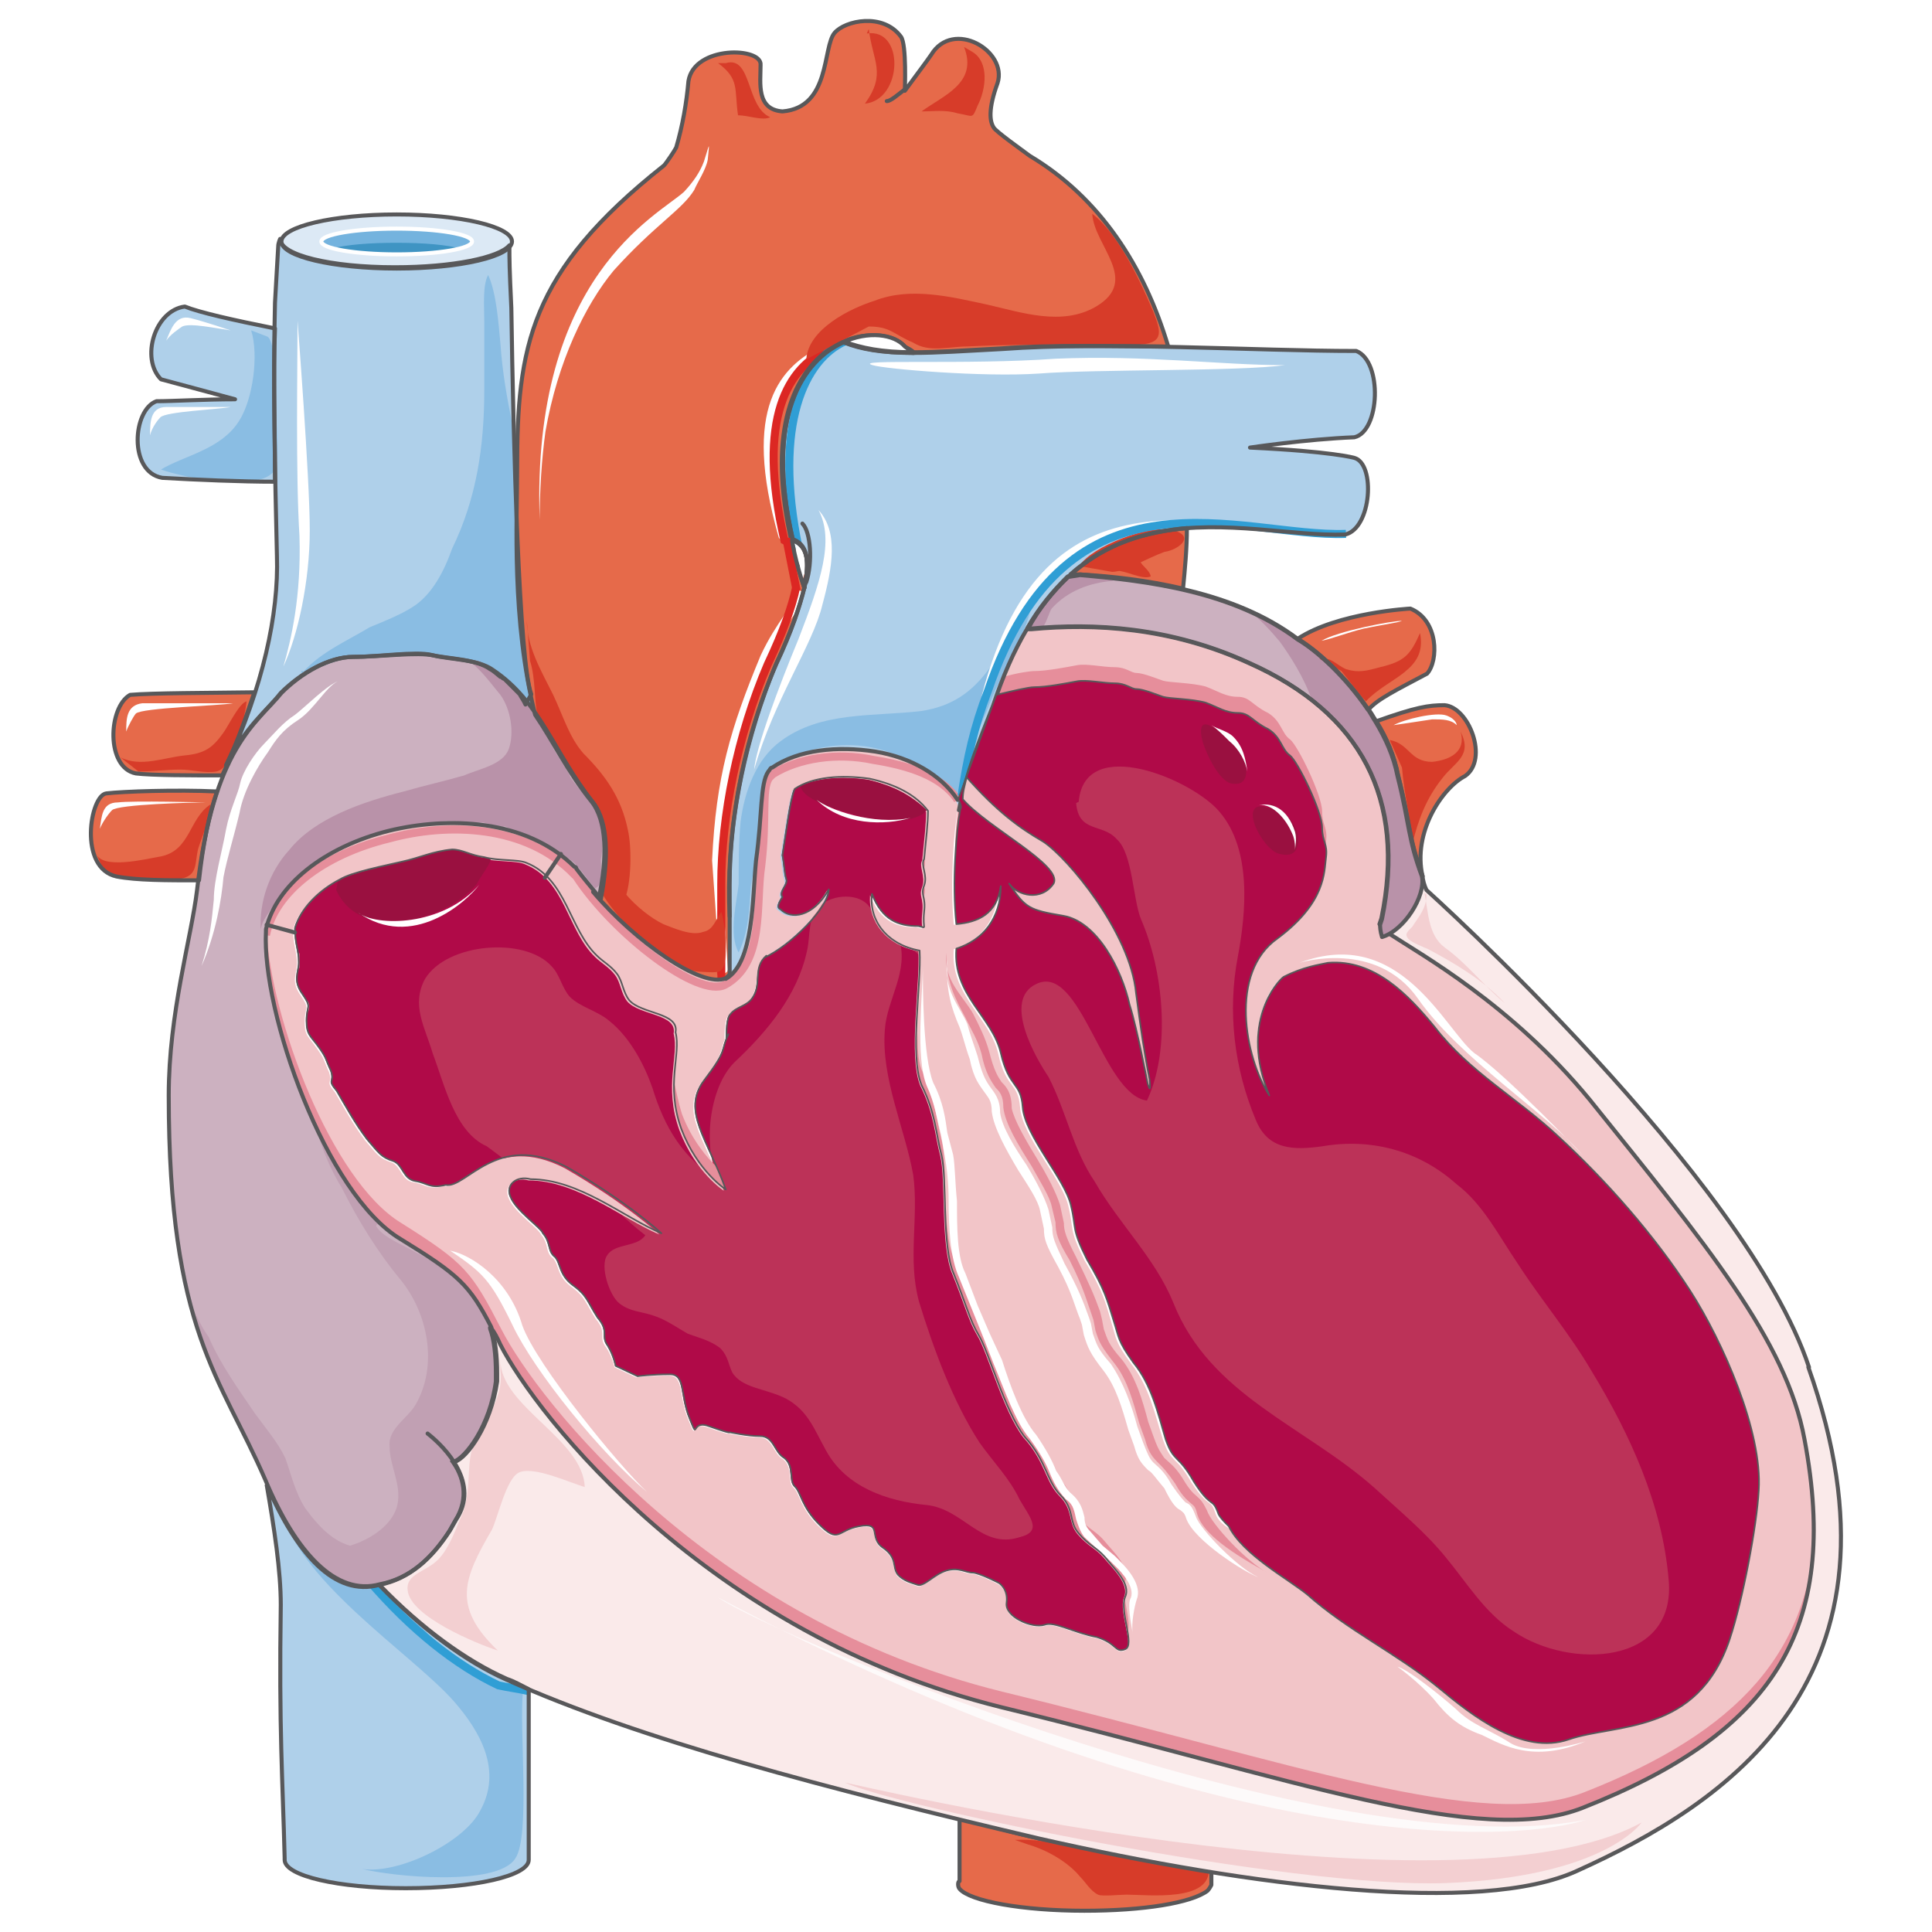 <svg xmlns="http://www.w3.org/2000/svg" xmlns:xlink="http://www.w3.org/1999/xlink" id="Layer_1" x="0px" y="0px" viewBox="0 0 300 300" style="enable-background:new 0 0 300 300;" xml:space="preserve"><style type="text/css">	.st0{clip-path:url(#SVGID_2_);fill:#FFFFFF;}	.st1{clip-path:url(#SVGID_4_);fill:#E66A4A;}	.st2{clip-path:url(#SVGID_6_);fill:#D73C29;}	.st3{clip-path:url(#SVGID_8_);fill:none;stroke:#58585A;stroke-width:0.625;stroke-linecap:round;stroke-linejoin:round;}	.st4{clip-path:url(#SVGID_10_);fill:#8ABDE3;}	.st5{clip-path:url(#SVGID_12_);fill:#AFD0EA;}	.st6{clip-path:url(#SVGID_14_);fill:#8ABDE3;}	.st7{clip-path:url(#SVGID_16_);fill:#E66A4A;}	.st8{clip-path:url(#SVGID_18_);fill:#AFD0EA;}	.st9{clip-path:url(#SVGID_20_);fill:#8ABDE3;}	.st10{clip-path:url(#SVGID_22_);fill:#AFD0EA;}	.st11{clip-path:url(#SVGID_24_);fill:#E66A4A;}	.st12{clip-path:url(#SVGID_26_);fill:#ECC6DB;}	.st13{clip-path:url(#SVGID_28_);fill:#B00A48;}	.st14{clip-path:url(#SVGID_30_);fill:#BC3258;}	.st15{clip-path:url(#SVGID_32_);fill:#E66A4A;}	.st16{clip-path:url(#SVGID_34_);fill:#ECC6DB;}	.st17{clip-path:url(#SVGID_36_);fill:#ECC6DB;}	.st18{clip-path:url(#SVGID_38_);fill:#AFD0EA;}	.st19{clip-path:url(#SVGID_40_);fill:#E66A4A;}	.st20{clip-path:url(#SVGID_42_);fill:#E66A4A;}	.st21{clip-path:url(#SVGID_44_);fill:#F2C5C8;}	.st22{clip-path:url(#SVGID_46_);fill:none;stroke:#E68E9B;stroke-width:1.25;stroke-miterlimit:8;}	.st23{clip-path:url(#SVGID_48_);fill:#FFFFFF;}	.st24{clip-path:url(#SVGID_50_);fill:#E68E9B;}	.st25{clip-path:url(#SVGID_52_);fill:none;stroke:#FFFFFF;stroke-width:1.25;stroke-linecap:round;stroke-linejoin:round;}	.st26{clip-path:url(#SVGID_54_);fill:none;stroke:#FFFFFF;stroke-width:1.25;stroke-linecap:round;stroke-linejoin:round;}	.st27{clip-path:url(#SVGID_56_);fill:none;stroke:#DC2723;stroke-width:1.25;stroke-miterlimit:8;}	.st28{clip-path:url(#SVGID_58_);fill:none;stroke:#DC2723;stroke-width:1.25;stroke-miterlimit:8;}	.st29{clip-path:url(#SVGID_60_);fill:none;stroke:#309ED5;stroke-width:1.25;stroke-miterlimit:8;}	.st30{clip-path:url(#SVGID_62_);fill:none;stroke:#FFFFFF;stroke-width:1.25;stroke-linecap:round;stroke-linejoin:round;}	.st31{clip-path:url(#SVGID_64_);fill:none;stroke:#F3BAA3;stroke-width:1.25;stroke-linecap:round;stroke-linejoin:round;}	.st32{clip-path:url(#SVGID_66_);fill:none;stroke:#309ED5;stroke-width:1.25;stroke-miterlimit:8;}	.st33{clip-path:url(#SVGID_68_);fill:none;stroke:#58585A;stroke-width:0.625;stroke-linecap:round;stroke-linejoin:round;}	.st34{clip-path:url(#SVGID_70_);fill:#DCE9F5;}	.st35{clip-path:url(#SVGID_72_);fill:#3F94C3;}	.st36{clip-path:url(#SVGID_74_);fill:#74B3DE;}	.st37{clip-path:url(#SVGID_76_);fill:#FAEAEA;}	.st38{clip-path:url(#SVGID_78_);fill:#E68E9B;}	.st39{clip-path:url(#SVGID_80_);fill:#CCB1C0;}	.st40{clip-path:url(#SVGID_82_);fill:#CCB1C0;}	.st41{clip-path:url(#SVGID_84_);fill:#CCB1C0;}	.st42{clip-path:url(#SVGID_86_);fill:#9A1040;}	.st43{clip-path:url(#SVGID_88_);fill:#9A1040;}	.st44{clip-path:url(#SVGID_90_);fill:#FFFFFF;}	.st45{clip-path:url(#SVGID_92_);}	.st46{clip-path:url(#SVGID_94_);fill:none;stroke:#DC2723;stroke-width:1.25;stroke-miterlimit:8;}	.st47{clip-path:url(#SVGID_96_);fill:#FFFFFF;}	.st48{clip-path:url(#SVGID_98_);fill:#FFFFFF;}	.st49{clip-path:url(#SVGID_100_);fill:#FFFFFF;}	.st50{clip-path:url(#SVGID_102_);fill:#FFFFFF;}	.st51{clip-path:url(#SVGID_104_);fill:#FFFFFF;}	.st52{clip-path:url(#SVGID_106_);fill:#FFFFFF;}	.st53{clip-path:url(#SVGID_108_);fill:#FFFFFF;}	.st54{clip-path:url(#SVGID_110_);fill:#FFFFFF;}	.st55{clip-path:url(#SVGID_112_);fill:#FFFFFF;}	.st56{clip-path:url(#SVGID_114_);fill:#FFFFFF;}	.st57{clip-path:url(#SVGID_116_);fill:#FFFFFF;}	.st58{clip-path:url(#SVGID_118_);fill:#FFFFFF;}	.st59{clip-path:url(#SVGID_120_);fill:#FFFFFF;}	.st60{clip-path:url(#SVGID_122_);fill:#FFFFFF;}	.st61{clip-path:url(#SVGID_124_);fill:#8ABDE3;}	.st62{clip-path:url(#SVGID_126_);fill:#8ABDE3;}	.st63{clip-path:url(#SVGID_128_);fill:#B992A9;}	.st64{clip-path:url(#SVGID_130_);fill:#C1A0B3;}	.st65{clip-path:url(#SVGID_132_);fill:#C1A0B3;}	.st66{clip-path:url(#SVGID_134_);fill:#B992A9;}	.st67{clip-path:url(#SVGID_136_);fill:#B992A9;}	.st68{clip-path:url(#SVGID_138_);fill:#D73C29;}	.st69{clip-path:url(#SVGID_140_);fill:#D73C29;}	.st70{clip-path:url(#SVGID_142_);fill:#D73C29;}	.st71{clip-path:url(#SVGID_144_);fill:#D73C29;}	.st72{clip-path:url(#SVGID_146_);fill:#D73C29;}	.st73{clip-path:url(#SVGID_148_);fill:#D73C29;}	.st74{clip-path:url(#SVGID_150_);fill:#D73C29;}	.st75{clip-path:url(#SVGID_152_);fill:#D73C29;}	.st76{clip-path:url(#SVGID_154_);fill:#D73C29;}	.st77{clip-path:url(#SVGID_156_);fill:#D73C29;}	.st78{clip-path:url(#SVGID_158_);fill:#D73C29;}	.st79{clip-path:url(#SVGID_160_);fill:#D73C29;}	.st80{clip-path:url(#SVGID_162_);fill:#F3CFD1;}	.st81{clip-path:url(#SVGID_164_);fill:#FDFAFA;}	.st82{clip-path:url(#SVGID_166_);fill:none;stroke:#FFFFFF;stroke-width:1.25;stroke-linecap:round;stroke-linejoin:round;}	.st83{clip-path:url(#SVGID_168_);fill:none;stroke:#309ED5;stroke-width:1.25;stroke-miterlimit:8;}	.st84{clip-path:url(#SVGID_170_);}	.st85{clip-path:url(#SVGID_172_);fill:none;stroke:#58585A;stroke-width:0.625;stroke-linecap:round;stroke-linejoin:round;}	.st86{clip-path:url(#SVGID_174_);}	.st87{clip-path:url(#SVGID_176_);fill:none;stroke:#58585A;stroke-width:0.625;stroke-linecap:round;stroke-linejoin:round;}	.st88{clip-path:url(#SVGID_178_);fill:none;stroke:#58585A;stroke-width:0.625;stroke-linecap:round;stroke-linejoin:round;}	.st89{clip-path:url(#SVGID_180_);fill:none;stroke:#58585A;stroke-width:0.625;stroke-linecap:round;stroke-linejoin:round;}	.st90{clip-path:url(#SVGID_182_);fill:none;stroke:#58585A;stroke-width:0.625;stroke-linecap:round;stroke-linejoin:round;}	.st91{clip-path:url(#SVGID_184_);fill:none;stroke:#58585A;stroke-width:0.625;stroke-linecap:round;stroke-linejoin:round;}	.st92{clip-path:url(#SVGID_186_);fill:none;stroke:#58585A;stroke-width:0.625;stroke-linecap:round;stroke-linejoin:round;}	.st93{clip-path:url(#SVGID_188_);fill:none;stroke:#58585A;stroke-width:0.625;stroke-linecap:round;stroke-linejoin:round;}	.st94{clip-path:url(#SVGID_190_);fill:none;stroke:#58585A;stroke-width:0.625;stroke-linecap:round;stroke-linejoin:round;}	.st95{clip-path:url(#SVGID_192_);fill:none;stroke:#58585A;stroke-width:0.625;stroke-linecap:round;stroke-linejoin:round;}	.st96{clip-path:url(#SVGID_194_);fill:none;stroke:#58585A;stroke-width:0.625;stroke-linecap:round;stroke-linejoin:bevel;}	.st97{clip-path:url(#SVGID_196_);fill:none;stroke:#58585A;stroke-width:0.625;stroke-linecap:round;stroke-linejoin:round;}	.st98{clip-path:url(#SVGID_198_);fill:none;stroke:#58585A;stroke-width:0.625;stroke-linecap:round;stroke-linejoin:round;}	.st99{clip-path:url(#SVGID_200_);fill:none;stroke:#58585A;stroke-width:0.625;stroke-linecap:round;stroke-linejoin:round;}	.st100{clip-path:url(#SVGID_202_);fill:none;stroke:#58585A;stroke-width:0.625;stroke-linecap:round;stroke-linejoin:round;}	.st101{clip-path:url(#SVGID_204_);fill:none;stroke:#58585A;stroke-width:0.625;stroke-linecap:round;stroke-linejoin:round;}	.st102{clip-path:url(#SVGID_206_);fill:none;stroke:#58585A;stroke-width:0.625;stroke-linecap:round;stroke-linejoin:round;}	.st103{clip-path:url(#SVGID_208_);fill:none;stroke:#58585A;stroke-width:0.625;stroke-linecap:round;stroke-linejoin:round;}	.st104{clip-path:url(#SVGID_210_);fill:none;stroke:#FFFFFF;stroke-width:0.625;stroke-linecap:round;stroke-linejoin:round;}	.st105{clip-path:url(#SVGID_212_);fill:#FFFFFF;}	.st106{clip-path:url(#SVGID_214_);fill:#FFFFFF;}	.st107{clip-path:url(#SVGID_216_);fill:none;stroke:#58585A;stroke-width:0.25;stroke-linecap:round;stroke-linejoin:round;}	.st108{clip-path:url(#SVGID_218_);fill:none;stroke:#58585A;stroke-width:0.625;stroke-linecap:round;stroke-linejoin:round;}	.st109{clip-path:url(#SVGID_220_);fill:#B00A48;}	.st110{clip-path:url(#SVGID_222_);fill:#9A1040;}	.st111{clip-path:url(#SVGID_224_);fill:#9A1040;}	.st112{clip-path:url(#SVGID_226_);fill:#F2C5C8;}	.st113{clip-path:url(#SVGID_228_);fill:none;stroke:#58585A;stroke-width:0.25;stroke-linecap:round;stroke-linejoin:round;}	.st114{clip-path:url(#SVGID_230_);fill:#FFFFFF;}	.st115{clip-path:url(#SVGID_232_);fill:#FFFFFF;}	.st116{clip-path:url(#SVGID_234_);fill:#BC3258;}	.st117{clip-path:url(#SVGID_236_);fill:#FFFFFF;}	.st118{clip-path:url(#SVGID_238_);fill:#FFFFFF;}	.st119{clip-path:url(#SVGID_240_);fill:none;stroke:#58585A;stroke-width:0.25;stroke-linecap:round;stroke-linejoin:round;}	.st120{clip-path:url(#SVGID_242_);fill:none;stroke:#58585A;stroke-width:0.625;stroke-linecap:round;stroke-linejoin:bevel;}	.st121{clip-path:url(#SVGID_244_);fill:none;stroke:#58585A;stroke-width:0.625;stroke-linecap:round;stroke-linejoin:bevel;}	.st122{clip-path:url(#SVGID_246_);fill:#F3CFD1;}	.st123{clip-path:url(#SVGID_248_);fill:#F3CFD1;}</style><g>	<defs>		<rect id="SVGID_1_" width="300" height="300"></rect>	</defs>	<clipPath id="SVGID_2_">		<use xlink:href="#SVGID_1_" style="overflow:visible;"></use>	</clipPath>	<rect class="st0" width="300" height="300"></rect></g><g>	<defs>		<rect id="SVGID_3_" x="147.8" y="281.3" width="41.3" height="16.4"></rect>	</defs>	<clipPath id="SVGID_4_">		<use xlink:href="#SVGID_3_" style="overflow:visible;"></use>	</clipPath>	<path class="st1" d="M161.5,285.5c-4.4-0.9-8.4-2.2-12.5-3.1c0,9.7,0,9.7,0,9.7c-0.3,0-0.3,0.9,0,1.2c1.6,1.9,9.7,3.4,19.4,3.4  c9.1,0,16.6-1.2,19.1-3.1c0.3-0.3,0.6-0.9,0.6-0.9c0-3.4,0-3.4,0-3.4C180.3,288.9,171.8,287.7,161.5,285.5"></path></g><g>	<defs>		<rect id="SVGID_5_" x="156.7" y="284.7" width="32.1" height="10.6"></rect>	</defs>	<clipPath id="SVGID_6_">		<use xlink:href="#SVGID_5_" style="overflow:visible;"></use>	</clipPath>	<path class="st2" d="M159.6,286.4c3.1,0.9,6.3,2.8,8.1,5c0.9,0.9,1.6,2.2,2.8,2.8c0.6,0.3,3.4,0,4.4,0c3.4,0,13.2,1.2,12.8-4.1  c-4.4,0-8.8-0.9-13.2-1.6c-5.3-0.9-11.6-3.1-16.9-2.8"></path></g><g>	<defs>		<rect id="SVGID_7_" x="147.5" y="281" width="41.9" height="17"></rect>	</defs>	<clipPath id="SVGID_8_">		<use xlink:href="#SVGID_7_" style="overflow:visible;"></use>	</clipPath>	<path class="st3" d="M161.5,285.5c-4.4-0.9-8.4-2.2-12.5-3.1c0,9.7,0,9.7,0,9.7c-0.3,0-0.3,0.9,0,1.2c1.6,1.9,9.7,3.4,19.4,3.4  c9.1,0,16.6-1.2,19.1-3.1c0.3-0.3,0.6-0.9,0.6-0.9c0-3.4,0-3.4,0-3.4C180.3,288.9,171.8,287.7,161.5,285.5z"></path></g><g>	<defs>		<rect id="SVGID_9_" x="79.7" y="106.5" width="5.8" height="6.5"></rect>	</defs>	<clipPath id="SVGID_10_">		<use xlink:href="#SVGID_9_" style="overflow:visible;"></use>	</clipPath>	<path class="st4" d="M82.4,107.6c-2.2-0.6-1.9,3.1-1.3,3.8c1.9,1.9,3.8-0.3,3.2-2.2"></path></g><g>	<defs>		<rect id="SVGID_11_" x="40.4" y="229.5" width="42.6" height="64.8"></rect>	</defs>	<clipPath id="SVGID_12_">		<use xlink:href="#SVGID_11_" style="overflow:visible;"></use>	</clipPath>	<path class="st5" d="M58.9,246.1L58.9,246.1c-6.9,1.9-12.8-4.7-17.5-15.6c1.2,6.9,2.2,13.4,2.2,18.7c-0.3,19.4,0.3,27.2,0.6,39.3  c0,0.3,0,0.3,0,0.3c0,2.5,8.4,4.4,18.8,4.4c10.6,0,19.1-1.9,19.1-4.4c0,0,0,0,0-0.3c0-26.2,0-26.2,0-26.2c-1.2-0.6-2.2-1.2-3.4-1.6  C72.4,257.9,65.5,252.9,58.9,246.1"></path></g><g>	<defs>		<rect id="SVGID_13_" x="42.7" y="232.6" width="39.6" height="59.9"></rect>	</defs>	<clipPath id="SVGID_14_">		<use xlink:href="#SVGID_13_" style="overflow:visible;"></use>	</clipPath>	<path class="st6" d="M81.2,262.7c-0.6,5.9,1.2,22.5-1.2,25.9c-2.8,4.4-19.1,2.8-23.8,1.6c5.6,0.9,15.9-4.1,18.4-9.1  c3.4-6.2,0-12.2-4.1-16.9c-6.6-7.5-25-19.1-26.9-30.6c3.8,5.6,16.2,13.8,20.9,18.1C68.7,255.8,74.9,263.3,81.2,262.7"></path></g><g>	<defs>		<rect id="SVGID_15_" x="200.4" y="93.5" width="29.7" height="43.6"></rect>	</defs>	<clipPath id="SVGID_16_">		<use xlink:href="#SVGID_15_" style="overflow:visible;"></use>	</clipPath>	<path class="st7" d="M224.3,109.5c-2.5,0-4.4,0.3-10.6,2.5c1.6,2.5,2.8,5.3,3.4,8.5c1.9,7.5,1.6,9.7,3.8,15.6  c-1.6-6.9,3.1-13.8,6.6-15.6C231.2,117.9,228.1,109.8,224.3,109.5 M219,94.5c0,0-11.3,0.6-17.5,4.7c3.1,1.9,7.5,5.9,11,11  c1.3-1.6,4.4-3.1,9.1-5.6C223.4,102.6,223.4,96.3,219,94.5"></path></g><g>	<defs>		<rect id="SVGID_17_" x="111.7" y="52.3" width="102.7" height="102.6"></rect>	</defs>	<clipPath id="SVGID_18_">		<use xlink:href="#SVGID_17_" style="overflow:visible;"></use>	</clipPath>	<path class="st8" d="M148.9,125.7c1.2-5.9,3.1-10.6,5.3-16.2c12.2-37.2,38.4-25.9,54.7-26.5c4.1-0.9,4.7-10.9,1.2-11.9  c0,0-3.4-0.9-16.2-1.6c0,0,8.8-1.2,16.2-1.6c4.1-0.9,4.4-11.9,0.3-13.4c-15.6,0-38.8-1.6-55-0.3c-5.6,0.3-10,0.6-13.8,0.6  c-5,0-8.1-0.6-10.6-1.6c-0.3,0-0.3,0-0.3,0c-6.3,2.8-12.2,11.6-7.8,30.6c0.6,0.3,0.6,0.3,0.6,0.3c1.6,0.9,2.2,2.8,1.2,7.2  c-0.6,2.8-1.9,6.6-4.4,11.9c-5.6,12.8-7.8,27.2-7.2,39c0,0,0,8.7-0.6,11.6"></path></g><g>	<defs>		<rect id="SVGID_19_" x="112.9" y="93.8" width="48.1" height="55.1"></rect>	</defs>	<clipPath id="SVGID_20_">		<use xlink:href="#SVGID_19_" style="overflow:visible;"></use>	</clipPath>	<path class="st9" d="M126.2,116.4c4.7-1.2,9.4-0.9,13.8,1.2c1.9,0.6,3.8,1.9,5.3,3.1c1.2,1.2,2.2,3.8,3.8,1.9  c0.6-0.6,1.2-5,1.6-6.2c0.9-2.5,2.2-5,3.1-7.5c1.9-4.7,5-9.4,6.2-14.1c-5.6,6.6-7.2,14.1-16.9,15.6c-7.5,0.9-15.6,0-21.9,4.7  c-3.8,2.8-5.6,7.8-6.2,12.5c-0.3,3.1-0.3,6.6-0.3,9.7c-0.3,2.8-1.6,7.8,0,10.6c1.6-3.4,1.6-6.6,1.9-10.3c0.3-2.2,0.9-4.1,1.2-6.2  c0.3-2.5,0-5.3,0.6-8.1"></path></g><g>	<defs>		<rect id="SVGID_21_" x="34.2" y="36.3" width="49.5" height="83.5"></rect>	</defs>	<clipPath id="SVGID_22_">		<use xlink:href="#SVGID_21_" style="overflow:visible;"></use>	</clipPath>	<path class="st10" d="M35.2,118.8c2.8-5.9,6.2-8.4,8.4-11.2c3.1-3.1,7.5-5.6,11.2-5.6c4.1,0,9.7-0.9,12.2-0.3  c2.5,0.6,6.9,0.6,9.1,2.2c0.6,0.3,1.2,0.9,1.6,1.2c0.3,0,0.3,0.3,0.6,0.3c0.3,0.3,0.6,0.6,0.9,0.9l0.3,0.3c0.3,0.3,0.6,0.6,0.9,0.9  l0.3,0.3c0.3,0.6,0.6,0.9,0.9,1.6c0.9-1.6,0.9-1.6,0.9-1.6c-1.9-5-2.8-39.3-3.1-60c-0.3-6.2-0.3-7.5-0.3-9.7  c-1.6,1.9-8.8,3.4-17.8,3.4c-10,0-17.8-1.9-17.8-4.4c0,0-0.3,0.6-0.3,1.2C43,41.4,43,42,42.7,47c-0.3,11.6,0,26.9,0.3,39.3  C43.3,95.4,40.8,106.7,35.2,118.8"></path></g><g>	<defs>		<rect id="SVGID_23_" x="16.6" y="106.6" width="24" height="14.9"></rect>	</defs>	<clipPath id="SVGID_24_">		<use xlink:href="#SVGID_23_" style="overflow:visible;"></use>	</clipPath>	<path class="st11" d="M20.2,107.9c-3.4,1.9-3.8,11.3,0.9,12.2c2.5,0.3,8.4,0.3,13.4,0.3c0.3-0.6,0.6-1.3,0.9-1.9  c0,0.3,0,0.3-0.3,0.3c1.9-3.8,3.1-7.5,4.4-11.3C32.4,107.6,23.6,107.6,20.2,107.9"></path></g><g>	<defs>		<rect id="SVGID_25_" x="56.4" y="39.1" width="11.6" height="3"></rect>	</defs>	<clipPath id="SVGID_26_">		<use xlink:href="#SVGID_25_" style="overflow:visible;"></use>	</clipPath>	<path class="st12" d="M57.4,40.1c1.6,1.3,8.1,1.3,9.6,0"></path></g><g>	<defs>		<rect id="SVGID_27_" x="44.9" y="119.8" width="131.3" height="137.7"></rect>	</defs>	<clipPath id="SVGID_28_">		<use xlink:href="#SVGID_27_" style="overflow:visible;"></use>	</clipPath>	<path class="st13" d="M142.8,147.6c0.3,5.3-1.6,16.2,0.3,20.9c2.2,4.4,2.2,7.5,3.1,10.9c0.9,3.7,0,14.1,1.9,18.4  c1.9,4.7,2.5,7.2,3.8,9.4c1.6,2.5,4.1,11.9,7.2,15.9c3.4,3.7,3.4,6.9,5.6,9.1c2.2,2.2,1.2,4.1,2.8,5.9s2.8,2.2,4.1,3.7  s4.1,4.1,3.1,6.2c-0.9,2.2,1.6,7.5,0,8.1c-1.6,0.6-1.2-0.9-4.4-1.9c-3.4-0.6-6.6-2.5-8.1-1.9c-1.9,0.6-6.2-1.2-5.9-3.4  c0.3-2.2-1.2-3.1-1.2-3.1s-3.1-1.6-4.1-1.6s-2.2-0.9-4.1-0.3s-3.4,2.5-4.4,2.2s-2.2-0.6-3.1-1.6c-0.9-1.2,0-2.5-2.2-4.1  c-2.5-1.6,0-4.1-3.8-3.4c-3.4,0.6-3.1,2.8-6.3-0.3c-2.8-2.8-2.8-5-3.8-5.9s0-3.1-1.6-4.4c-1.6-0.9-1.6-3.4-3.8-3.4  c-1.9,0-4.7-0.6-4.7-0.6s0.3,0.3-3.1-0.9c-3.1-1.2-1.6,2.5-3.1-1.2c-1.6-3.7-0.6-6.9-3.1-6.9c-2.8,0-5,0.3-5,0.3  c-3.4-1.6-3.4-1.6-3.4-1.6s-0.3-1.6-1.2-3.1c-1.2-1.6,0.3-2.2-1.6-4.4c-1.6-2.5-1.6-3.4-3.8-5c-2.2-1.6-1.9-3.4-2.8-4.4  c-1.2-0.9-0.6-2.2-1.9-3.7c-0.3-0.9-4.1-3.4-5-5.6c-0.9-1.9,0.9-3.4,3.1-2.8c7.5,0,14.4,5.9,20.3,8.4c0,0-5-4.7-14.7-10.3  c-10.9-5.6-15.6,3.4-18.8,2.8c-2.5,0.6-2.8-0.3-4.7-0.6c-1.9-0.3-1.9-2.5-3.4-3.1c-1.9-0.6-2.2-1.2-4.1-3.4  c-1.9-2.5-3.4-5.3-4.7-7.5c-1.6-1.9-0.3-1.2-0.9-3.1c-0.9-1.9-0.6-1.9-1.9-3.7c-1.2-1.9-1.9-1.9-1.9-4.1c0-2.5,0.9-1.9-0.6-4.1  c-1.6-2.2-0.6-3.4-0.6-5c0-1.9-0.6-2.8-0.6-5.3c0.9-3.1,3.8-5.9,6.9-7.5c1.9-1.2,7.2-2.2,9.7-2.8c2.8-0.6,4.7-1.6,7.8-1.9  c1.6,0,2.8,0.9,5,1.2c2.2,0.6,5.3,0.3,6.6,0.9c6.2,2.5,6.6,10.3,10.9,14.4c0.9,0.9,2.2,1.6,3.1,2.8c0.9,1.2,0.9,2.8,1.9,4.1  c1.9,2.2,7.8,1.9,7.2,5c0.9,3.4-1.6,8.1,0.9,15c2.5,6.6,6.9,9.4,6.9,9.4c-2.8-7.8-6.9-12.2-3.4-16.9c3.8-5,2.5-4.4,3.8-7.2  c-0.3,0.6-0.3,0.6-0.3,0.6c0-0.9,0-3.1,0.6-3.7c0.9-1.2,2.5-1.2,3.4-2.5c1.6-2.2,0-4.7,2.2-6.6c-0.3,0.3-0.3,0.3-0.3,0.3  c4.1-1.9,10-7.8,10-10.6c-2.5,4.4-5.9,4.7-7.5,3.1c-0.9-0.3,0.3-1.9,0.3-1.9c-0.6-0.9,0.9-1.9,0.6-2.8c-0.3-0.9-0.3-2.2-0.6-3.7  c0.6-3.7,1.2-8.7,1.9-10.3c2.8-1.9,7.2-2.2,11.6-1.6c4.1,0.9,7.2,2.5,9.1,5c0,1.9-0.3,4.4-0.6,7.5c-0.6,0.9,0.6,2.5,0,4.1  c-0.6,1.6,0.3,1.6,0,4.1c-0.3,2.8,0.6,2.5-0.9,2.2c-3.1,0-5.6-0.9-7.2-5C134.9,143,137.8,146.7,142.8,147.6"></path></g><g>	<defs>		<rect id="SVGID_29_" x="63.9" y="138.2" width="97.4" height="101.7"></rect>	</defs>	<clipPath id="SVGID_30_">		<use xlink:href="#SVGID_29_" style="overflow:visible;"></use>	</clipPath>	<path class="st14" d="M75.6,178c-5-2.2-6.6-9.7-8.4-14.4c-1.2-4.1-3.4-7.5-1.2-11.6c3.4-5.6,15.6-6.6,19.7-1.9  c1.2,1.2,1.6,3.4,2.8,4.7c1.6,1.6,4.4,2.2,6.2,3.8c3.1,2.5,5.3,6.6,6.6,10.3c1.9,6.2,4.7,10.9,10.3,14.4c-2.5-5-1.6-14.4,2.5-18.4  c5-4.7,9.7-10.3,11.2-17.2c0.6-2.5,0-5.3,2.2-7.2c1.9-1.6,5.9-1.9,7.5,0.3c1.2,1.2,0.9,2.5,2.5,3.8c0.9,0.6,2.8,0.9,3.7,1.6  c3.1,1.2,3.7,2.5,3.4,6.2c-0.6-4.1-2.5-4.4-5-6.6c1.6,5-1.9,9.4-2.2,14.1c-0.6,7.5,3.1,15.3,4.4,22.5c0.9,6.6-0.9,13.1,0.9,19.7  c2.2,7.2,5.3,15.6,9.4,21.9c2.2,3.1,4.7,5.6,6.2,8.8c1.6,2.8,3.7,5,0,5.9c-5.9,1.9-8.7-4.4-14.4-5c-6.2-0.6-12.5-2.8-15.6-8.4  c-1.9-3.4-2.8-6.2-6.2-8.1c-3.1-1.6-6.9-1.6-8.4-4.1c-0.6-1.2-0.6-2.5-1.9-3.8c-1.6-1.2-3.4-1.6-5-2.2c-1.6-0.9-3.4-2.2-5.3-2.8  c-1.6-0.6-3.7-0.6-5.3-1.9c-1.6-1.2-3.1-5.9-1.9-7.5c1.2-1.9,4.7-1.2,5.9-3.1c-6.2-4.7-10.9-12.2-20.3-10.6"></path></g><g>	<defs>		<rect id="SVGID_31_" x="13.1" y="121.8" width="21.6" height="15.9"></rect>	</defs>	<clipPath id="SVGID_32_">		<use xlink:href="#SVGID_31_" style="overflow:visible;"></use>	</clipPath>	<path class="st15" d="M30.9,136.7c0.6-5.6,1.6-10.4,2.8-13.8c-6.3-0.3-14.7,0-17.2,0.3c-2.5,0.3-4.4,11.6,1.6,12.9  C21.2,136.7,25.9,136.7,30.9,136.7"></path></g><g>	<defs>		<rect id="SVGID_33_" x="20.4" y="61.3" width="17" height="9.5"></rect>	</defs>	<clipPath id="SVGID_34_">		<use xlink:href="#SVGID_33_" style="overflow:visible;"></use>	</clipPath>	<path class="st16" d="M36.4,62.3c-4.4,0-9.7,1.2-11.9,1.2c-1.9,0.6-3.1,3.4-3.1,6.2"></path></g><g>	<defs>		<rect id="SVGID_35_" x="22.7" y="47.8" width="21" height="8.6"></rect>	</defs>	<clipPath id="SVGID_36_">		<use xlink:href="#SVGID_35_" style="overflow:visible;"></use>	</clipPath>	<path class="st17" d="M42.7,52.3c-6.5-1.3-11.8-2.5-14-3.5c-2.8,0.3-5,3.5-5,6.6"></path></g><g>	<defs>		<rect id="SVGID_37_" x="20.4" y="46.6" width="23.3" height="29.2"></rect>	</defs>	<clipPath id="SVGID_38_">		<use xlink:href="#SVGID_37_" style="overflow:visible;"></use>	</clipPath>	<path class="st18" d="M42.7,51c-6.5-1.3-11.8-2.5-14-3.4c-4.7,0.6-6.9,8.1-3.7,11.3c3.4,0.9,11.5,3.1,11.5,3.1  c-4.7,0-9.7,0.3-12.2,0.3c-3.7,1.3-4.4,11,0.9,11.9c5.3,0.3,12.2,0.6,17.5,0.6C42.7,66.7,42.4,58.6,42.7,51"></path></g><g>	<defs>		<rect id="SVGID_39_" x="79.2" y="2.3" width="103.3" height="151"></rect>	</defs>	<clipPath id="SVGID_40_">		<use xlink:href="#SVGID_39_" style="overflow:visible;"></use>	</clipPath>	<path class="st19" d="M159.9,24.2c-1.2-0.9-5.3-3.8-5.6-4.4c-0.6-0.9-0.9-2.8,0.6-6.9c1.6-5-6.9-10-10.3-4.4  c-0.9,1.3-1.6,2.2-4.1,5.6c0,0,0.3-7.2-0.6-8.4c-2.8-3.8-8.7-2.5-10.3-0.6c-1.9,2.2-0.6,11.6-8.1,12.2c-4.1-0.3-3.4-4.4-3.4-7.2  c0.3-2.8-10.3-3.1-11.2,2.5c-0.3,3.4-0.9,6.9-1.9,10.3c-0.3,0.6-1.6,2.5-1.9,2.8C82.1,42.3,80.3,53.9,80.3,72.9  c0,7.8-0.9,23.4,2.8,38.1c2.8,4.1,5,8.8,8.7,13.4c2.5,3.1,2.5,8.8,1.2,15c-0.3-0.3-0.6-0.6-0.9-0.9c6.6,7.8,16.9,15,20.6,13.4  c0.3-0.3,0.3-0.3,0.6-0.6c0-14.1,0-14.1,0-14.1c0-10.6,2.5-22.8,7.2-34.1c2.5-5.3,3.7-9.1,4.4-11.9c0.9-4.4,0.3-6.3-1.2-7.2  c-0.6-0.3-0.6-0.3-0.6-0.3c-4.4-19.1,1.6-27.8,7.8-30.6c0.3,0,0.3,0,0.3,0c2.5,0.9,5.6,1.6,10.6,1.6c3.7,0,8.1-0.3,13.7-0.6  c7.5-0.6,16.9-0.3,25.9-0.3C177.7,41.4,170.8,30.7,159.9,24.2"></path></g><g>	<defs>		<rect id="SVGID_41_" x="165.2" y="81" width="20.1" height="11.4"></rect>	</defs>	<clipPath id="SVGID_42_">		<use xlink:href="#SVGID_41_" style="overflow:visible;"></use>	</clipPath>	<path class="st20" d="M167.8,89.2c5,0.3,10.3,0.9,15.9,2.2c0.3-3.1,0.6-6.2,0.6-9.4c-6.2,0.6-12.5,2.2-18.1,7.2H167.8z"></path></g><g>	<defs>		<rect id="SVGID_43_" x="40.2" y="96.3" width="243.3" height="190.9"></rect>	</defs>	<clipPath id="SVGID_44_">		<use xlink:href="#SVGID_43_" style="overflow:visible;"></use>	</clipPath>	<path class="st21" d="M270,200.4c-5.3-14.7-25.9-34.4-34.1-42.5c-5.3-5.3-21.9-12.8-21.6-14.4c0.3-0.9,0.3-0.9,0.3-0.9  c3.8-18.4-3.1-31.9-20.6-39.7c-12.8-5.6-25-6.2-34.7-5.3c0,0.3-0.3,0.6-0.3,0.9c-1.6,2.5-2.8,5.6-4.4,9.4c2.5-0.6,5-1.2,5.9-1.2  c1.9,0,5-0.6,6.6-0.9c1.6-0.3,4.1,0.3,5.9,0.3c1.9,0,2.5,0.9,3.4,0.9c0.9,0,3.1,0.9,4.1,1.2c0.9,0.3,4.4,0.3,6.6,0.9  c1.9,0.6,3.1,1.6,5,1.6s2.2,1.2,4.7,2.5c2.2,1.2,2.2,3.1,3.4,4.1c1.3,0.9,5,8.7,5,11.2c0,2.2,0.9,2.5,0.6,4.7  c-0.3,2.2,0,6.9-7.5,12.5c-7.5,5.3-5,18.4-1.3,24.4c-4.7-11.2,1.3-18.1,2.2-18.4c0.9-0.3,2.2-1.2,3.1-1.2s2.8,1.6,2.8,1.6  s0.6,2.5,1.3,4.4c0.6,1.9-0.3,9.4,0,11.2c0.3,1.6-0.9,3.7,0.6,5.6c1.6,1.9-0.3,2.8,0.3,4.1c0.6,0.9,0.6,2.5,0.6,4.1  c0,1.6-1.3,3.7,0.9,6.9c2.2,3.4-0.3,2.8,0.3,5.3c0.6,2.5-0.9,2.8-0.9,2.8s-2.2,0.9-3.8-0.6c-1.9-1.9-2.2,1.9-2.5,3.4  c-0.3,1.6,0.9,1.6,4.4,4.4c3.1,2.8,0.6,1.6,1.9,4.4c1.3,3.1,1.3,2.8,1.6,5.6c0.3,2.5-0.3,2.5-0.9,3.1c-0.6,0.9-0.9,1.2-2.2-0.3  c-1.3-1.2-0.3-2.8-2.2-5c-2.2-2.2-1.6,1.2-2.5,3.4c-0.9,1.9,0.9,3.7,2.5,7.8c1.3,3.7,0.3,3.7,0.6,6.9c0.3,3.1-0.9,4.1-2.2,5.9  c-0.9,2.2-2.2,2.8-5,3.4c-3.4,0.3-8.1-1.2-9.1-3.7c-0.9-2.8-0.9-0.6-3.8-5c-2.5-4.4-3.1-2.8-4.4-6.6c-1.3-4.1-2.2-8.4-5-11.9  c-2.5-3.4-2.2-3.7-3.1-6.6c-0.9-3.1-1.3-4.7-4.1-9.4c-2.5-5-1.6-4.7-2.5-8.4c-0.9-4.1-7.2-10.9-7.5-15.3c-0.3-4.1-2.2-2.8-3.4-8.4  c-1.3-5.6-7.5-9.1-6.9-16.2c4.1-1.2,6.9-4.7,6.9-9.7c-0.6,4.4-3.4,5.6-6.9,5.9c-0.6-6.6,0-14.4,0.6-17.8c0.3-0.3,0-0.9-0.3-1.6  c-2.5-3.7-7.2-6.6-12.8-7.5c-5.9-0.9-11.9-0.3-15.9,2.5c-0.3,0-0.3,0.3-0.6,0.6c-1.3,1.9-0.9,6.6-1.9,13.7  c-0.6,5.9-0.3,15.9-4.7,18.4c-4.4,1.9-17.2-8.1-23.4-17.2c0,0,0-0.3-0.3-0.3c-7.5-7.5-19.7-7.8-28.8-5.6  c-10,2.5-17.5,8.4-19.1,15.3c0,0,0,0,0,0.3c-0.6,12.5,9.4,40.9,20.9,47.8c10,6.2,10.9,7.5,15.6,16.6c5.6,10.9,32.2,45,77.8,56.2  c45.9,11.2,81,24.4,88.5,20.3C244.1,285.4,309.1,260.1,270,200.4 M174.7,256.3c-1.6,0.6-1.3-0.9-4.4-1.9c-3.4-0.6-6.6-2.5-8.1-1.9  c-1.9,0.6-6.3-1.2-5.9-3.4c0.3-2.2-1.3-3.1-1.3-3.1s-3.1-1.6-4.1-1.6s-2.2-0.9-4.1-0.3c-1.9,0.6-3.4,2.5-4.4,2.2  c-0.9-0.3-2.2-0.6-3.1-1.6c-0.9-1.2,0-2.5-2.2-4.1c-2.5-1.6,0-4.1-3.8-3.4c-3.4,0.6-3.1,2.8-6.3-0.3c-2.8-2.8-2.8-5-3.8-5.9  s0-3.1-1.6-4.4c-1.6-0.9-1.6-3.4-3.8-3.4c-1.9,0-4.7-0.6-4.7-0.6s0.3,0.3-3.1-0.9c-3.1-1.2-1.6,2.5-3.1-1.2  c-1.6-3.7-0.6-6.9-3.1-6.9c-2.8,0-5,0.3-5,0.3c-3.4-1.6-3.4-1.6-3.4-1.6s-0.3-1.6-1.3-3.1c-1.3-1.6,0.3-2.2-1.6-4.4  c-1.6-2.5-1.6-3.4-3.8-5c-2.2-1.6-1.9-3.4-2.8-4.4c-1.3-0.9-0.6-2.2-1.9-3.7c-0.3-0.9-4.1-3.4-5-5.6c-0.9-1.9,0.9-3.4,3.1-2.8  c7.5,0,14.4,5.9,20.3,8.4c0,0-5-4.7-14.7-10.3c-10.9-5.6-15.6,3.4-18.8,2.8c-2.5,0.6-2.8-0.3-4.7-0.6c-1.9-0.3-1.9-2.5-3.4-3.1  c-1.9-0.6-2.2-1.2-4.1-3.4c-1.9-2.5-3.4-5.3-4.7-7.5c-1.6-1.9-0.3-1.2-0.9-3.1c-0.9-1.9-0.6-1.9-1.9-3.7c-1.3-1.9-1.9-1.9-1.9-4.1  c0-2.5,0.9-1.9-0.6-4.1c-1.6-2.2-0.6-3.4-0.6-5c0-1.9-0.6-2.8-0.6-5.3c0.9-3.1,3.8-5.9,6.9-7.5c1.9-1.2,7.2-2.2,9.7-2.8  c2.8-0.6,4.7-1.6,7.8-1.9c1.6,0,2.8,0.9,5,1.2c2.2,0.6,5.3,0.3,6.6,0.9c6.3,2.5,6.6,10.3,10.9,14.4c0.9,0.9,2.2,1.6,3.1,2.8  c0.9,1.2,0.9,2.8,1.9,4.1c1.9,2.2,7.8,1.9,7.2,5c0.9,3.4-1.6,8.1,0.9,15c2.5,6.6,6.9,9.4,6.9,9.4c-2.8-7.8-6.9-12.2-3.4-16.9  c3.8-5,2.5-4.4,3.8-7.2c-0.3,0.6-0.3,0.6-0.3,0.6c0-0.9,0-3.1,0.6-3.7c0.9-1.2,2.5-1.2,3.4-2.5c1.6-2.2,0.3-4.4,2.2-6.6  c3.8-1.9,9.7-7.5,9.7-10.3c-2.5,4.4-5.9,4.7-7.5,3.1c-0.9-0.3,0.3-1.9,0.3-1.9c-0.6-0.9,0.9-1.9,0.6-2.8c-0.3-0.9-0.3-2.2-0.6-3.7  c0.6-3.7,1.3-8.7,1.9-10.3c2.8-1.9,7.2-2.2,11.6-1.6c4.1,0.9,7.2,2.5,9.1,5c0,1.9-0.3,4.4-0.6,7.5c-0.6,0.9,0.6,2.5,0,4.1  c-0.6,1.6,0.3,1.6,0,4.1c-0.3,2.8,0.6,2.5-0.9,2.2c-3.1,0-5.6-0.9-7.2-5c-0.3,4.1,2.5,7.8,7.5,8.7c0.3,5.3-1.6,16.2,0.3,20.9  c2.2,4.4,2.2,7.5,3.1,10.9c0.9,3.7,0,14.1,1.9,18.4c1.9,4.7,2.5,7.2,3.8,9.4c1.6,2.5,4.1,11.9,7.2,15.9c3.4,3.7,3.4,6.9,5.6,9.1  c2.2,2.2,1.3,4.1,2.8,5.9c1.6,1.9,2.8,2.2,4.1,3.7c1.3,1.6,4.1,4.1,3.1,6.2C173.7,250.4,176.2,255.7,174.7,256.3"></path></g><g>	<defs>		<rect id="SVGID_45_" x="39.6" y="115.8" width="110.6" height="39"></rect>	</defs>	<clipPath id="SVGID_46_">		<use xlink:href="#SVGID_45_" style="overflow:visible;"></use>	</clipPath>	<path class="st22" d="M148.7,124.2c-2.5-3.7-7.5-5.3-13.1-6.2c-5.6-1.2-11.6-0.3-15.6,2.2c-0.3,0.3-0.6,0.6-0.6,0.6  c-1.2,1.9-0.3,6.2-1.2,13.7c-0.9,5.9,0.6,15-5.6,18.4c-4.1,2.2-17.2-7.8-23.1-16.8c0-0.3-0.3-0.3-0.3-0.3  c-7.5-7.8-19.7-8.1-28.8-5.6c-10.3,2.5-17.8,8.4-19.1,15"></path></g><g>	<defs>		<rect id="SVGID_47_" x="146.2" y="147.8" width="50.3" height="98"></rect>	</defs>	<clipPath id="SVGID_48_">		<use xlink:href="#SVGID_47_" style="overflow:visible;"></use>	</clipPath>	<path class="st23" d="M149,159.5c0.6,1.6,0.9,3.1,1.6,5c0.6,3.1,1.6,4.1,2.2,5c0.6,0.9,1.2,1.3,1.2,3.1c0.3,2.5,2.2,5.9,4.1,9.1  c1.6,2.5,3.1,4.7,3.4,6.3c0.6,2.8,0.6,2.8,0.6,2.8c0,1.6,0.3,2.5,2.2,5.9c2.2,4.1,2.5,5.9,3.4,8.1c0.3,0.9,0.3,0.9,0.3,0.9  c0.3,1.6,0.3,1.6,0.3,1.6c0.6,1.9,0.9,2.8,3.1,5.6c1.9,2.5,2.8,5.6,3.8,9.1c0.9,2.5,0.9,2.5,0.9,2.5c0.6,2.2,1.2,2.8,2.2,3.8  c0.6,0.3,1.2,1.3,2.5,2.8c1.2,2.5,1.9,3.1,2.5,3.4c0.3,0.3,0.6,0.3,0.9,1.3c1.2,3.4,9.1,8.4,11.2,9.1c-3.1-1.3-9.1-7.5-9.7-9.4  c-0.6-1.6-0.9-1.9-1.6-2.2c-0.3-0.3-0.9-0.9-2.2-2.8c-1.2-2.2-2.2-2.8-2.8-3.4c-0.6-0.6-0.9-1.3-1.6-3.1c-0.9-2.5-0.9-2.5-0.9-2.5  c-0.9-3.4-2.2-6.9-4.1-9.7c-2.2-2.5-2.2-3.1-2.8-4.7c-0.3-1.6-0.3-1.6-0.3-1.6c-0.3-0.9-0.3-0.9-0.3-0.9c-0.9-2.5-1.6-4.4-3.8-8.4  c-1.6-3.4-1.9-4.1-1.9-5.6c-0.6-2.8-0.6-2.8-0.6-2.8c-0.6-1.9-1.9-4.4-3.4-6.9c-1.9-2.8-3.8-5.9-4.1-8.1c0-2.2-0.9-3.1-1.6-4.1  s-1.2-1.9-1.9-4.7c-0.6-1.9-1.2-3.4-1.6-5c-1.2-2.8-3.8-5.3-3.1-10C146.8,153.8,147.8,156.7,149,159.5"></path></g><g>	<defs>		<rect id="SVGID_49_" x="146.3" y="147" width="51.8" height="98.2"></rect>	</defs>	<clipPath id="SVGID_50_">		<use xlink:href="#SVGID_49_" style="overflow:visible;"></use>	</clipPath>	<path class="st24" d="M149.9,158c0.9,1.9,1.9,3.4,2.5,5.6c0.6,3.1,1.6,4.4,2.2,5.3c0.6,0.6,1.2,1.2,1.2,3.1  c0.3,2.5,2.2,5.6,4.4,9.1c1.2,2.2,2.8,4.7,3.1,6.2c0.6,2.5,0.6,2.5,0.6,2.5c0,1.6,0.3,2.8,2.2,5.9c2.2,4.4,2.5,5.9,3.4,8.4  c0.3,0.9,0.3,0.9,0.3,0.9c0.3,1.6,0.3,1.6,0.3,1.6c0.6,1.9,0.9,2.5,3.1,5.3c1.9,2.5,2.8,5.9,3.7,9.1c0.9,2.5,0.9,2.5,0.9,2.5  c0.6,2.2,1.2,2.8,2.2,3.8c0.6,0.6,1.2,1.2,2.5,3.1c1.2,2.2,2.2,2.8,2.5,3.1c0.3,0.3,0.6,0.3,0.9,1.6c0.9,3.1,5.6,6.2,10.9,9.1  c-3.1-1.6-8.7-7.5-9.4-9.7c-0.6-1.2-0.9-1.6-1.6-2.2c-0.3-0.3-0.9-0.6-2.2-2.8c-1.2-1.9-2.2-2.5-2.8-3.1c-0.6-0.9-0.9-1.2-1.6-3.1  c-0.9-2.5-0.9-2.5-0.9-2.5c-0.9-3.4-1.9-6.9-4.1-9.7c-2.2-2.5-2.2-3.1-2.8-4.7c-0.3-1.6-0.3-1.6-0.3-1.6c-0.3-1.2-0.3-1.2-0.3-1.2  c-0.9-2.5-1.6-4.1-3.7-8.4c-1.6-3.1-1.9-4.1-1.9-5.3c-0.6-2.8-0.6-2.8-0.6-2.8c-0.6-1.9-1.9-4.4-3.4-6.9c-1.9-3.1-3.7-6.2-4.1-8.1  c0-2.5-0.9-3.4-1.6-4.1c-0.6-0.9-1.2-1.9-1.9-4.7c-0.6-2.2-1.6-4.1-2.5-5.9c-1.6-2.8-4.7-5.3-4.1-9.4  C146.8,152.3,148.4,155.2,149.9,158"></path></g><g>	<defs>		<rect id="SVGID_51_" x="109.6" y="90.7" width="16" height="61.4"></rect>	</defs>	<clipPath id="SVGID_52_">		<use xlink:href="#SVGID_51_" style="overflow:visible;"></use>	</clipPath>	<path class="st25" d="M112.4,150.5c-1.2-16.9-1.2-16.9-1.2-16.9c0.6-12.8,2.8-20.3,7.5-31.6c2.5-5.3,4.7-6.9,5.3-9.7"></path></g><g>	<defs>		<rect id="SVGID_53_" x="117.6" y="52.6" width="12.1" height="32.2"></rect>	</defs>	<clipPath id="SVGID_54_">		<use xlink:href="#SVGID_53_" style="overflow:visible;"></use>	</clipPath>	<path class="st26" d="M121.5,83.2c-5.7-20,0.3-25.9,6.6-29"></path></g><g>	<defs>		<rect id="SVGID_55_" x="118.5" y="52.6" width="11.4" height="33.1"></rect>	</defs>	<clipPath id="SVGID_56_">		<use xlink:href="#SVGID_55_" style="overflow:visible;"></use>	</clipPath>	<path class="st27" d="M122.4,84.2c-0.6-0.3-0.6-0.3-0.6-0.3c-4.4-19.1,0.6-26.9,6.9-29.7"></path></g><g>	<defs>		<rect id="SVGID_57_" x="110.4" y="90.2" width="14.9" height="63.1"></rect>	</defs>	<clipPath id="SVGID_58_">		<use xlink:href="#SVGID_57_" style="overflow:visible;"></use>	</clipPath>	<path class="st28" d="M111.4,151.7c0.3,0,0.3-0.3,0.6-0.3c0-14.1,0-14.1,0-14.1c0-10.6,2.5-23.1,7.2-34.1c2.5-5.3,3.8-9.1,4.4-11.9  "></path></g><g>	<defs>		<rect id="SVGID_59_" x="120.9" y="51.4" width="11.5" height="34.8"></rect>	</defs>	<clipPath id="SVGID_60_">		<use xlink:href="#SVGID_59_" style="overflow:visible;"></use>	</clipPath>	<path class="st29" d="M131.2,53c-6.2,2.8-11.2,12.8-7.2,32.1"></path></g><g>	<defs>		<rect id="SVGID_61_" x="57.3" y="221.3" width="13.8" height="25.8"></rect>	</defs>	<clipPath id="SVGID_62_">		<use xlink:href="#SVGID_61_" style="overflow:visible;"></use>	</clipPath>	<path class="st30" d="M66.8,223c1.9,1.9,3.8,7.8,1.9,12.2c-2.2,4.4-4.1,8.8-9.7,10.3"></path></g><g>	<defs>		<rect id="SVGID_63_" x="57.3" y="222.2" width="14.7" height="24.9"></rect>	</defs>	<clipPath id="SVGID_64_">		<use xlink:href="#SVGID_63_" style="overflow:visible;"></use>	</clipPath>	<path class="st31" d="M67.7,223.8c1.9,1.9,3.8,6.6,1.9,11c-2.2,4.4-5,9.1-10.6,10.7"></path></g><g>	<defs>		<rect id="SVGID_65_" x="38" y="215.1" width="45.2" height="49.1"></rect>	</defs>	<clipPath id="SVGID_66_">		<use xlink:href="#SVGID_65_" style="overflow:visible;"></use>	</clipPath>	<path class="st32" d="M82.1,262.6c-1.2-0.3-3.4-0.6-4.7-0.9c-13.1-6.2-27.8-21.9-37.8-45.3"></path></g><g>	<defs>		<rect id="SVGID_67_" x="120.1" y="50.8" width="23.1" height="41.9"></rect>	</defs>	<clipPath id="SVGID_68_">		<use xlink:href="#SVGID_67_" style="overflow:visible;"></use>	</clipPath>	<path class="st33" d="M124.9,91.3c-12.2-38.1,11-42.8,15.7-37.4c1.3,0.6,1.3,0.9,1.3,0.9"></path></g><g>	<defs>		<rect id="SVGID_69_" x="42.7" y="32.2" width="37.9" height="10.5"></rect>	</defs>	<clipPath id="SVGID_70_">		<use xlink:href="#SVGID_69_" style="overflow:visible;"></use>	</clipPath>	<ellipse class="st34" cx="61.6" cy="37.5" rx="17.9" ry="4.3"></ellipse></g><g>	<defs>		<rect id="SVGID_71_" x="48.9" y="34.5" width="25.4" height="6"></rect>	</defs>	<clipPath id="SVGID_72_">		<use xlink:href="#SVGID_71_" style="overflow:visible;"></use>	</clipPath>	<ellipse class="st35" cx="61.6" cy="37.5" rx="11.7" ry="2"></ellipse></g><g>	<defs>		<rect id="SVGID_73_" x="48.9" y="34.5" width="25.4" height="5.1"></rect>	</defs>	<clipPath id="SVGID_74_">		<use xlink:href="#SVGID_73_" style="overflow:visible;"></use>	</clipPath>	<path class="st36" d="M51.5,38.6c2.2-0.6,5.9-0.9,10-0.9c4.4,0,7.8,0.3,10,0.9c0.9-0.3,1.9-0.6,1.9-1.2c0-0.9-5.3-1.9-11.8-1.9  s-11.5,0.9-11.5,1.9C49.9,38,50.6,38.3,51.5,38.6"></path></g><g>	<defs>		<rect id="SVGID_75_" x="57.9" y="88.2" width="229" height="206.7"></rect>	</defs>	<clipPath id="SVGID_76_">		<use xlink:href="#SVGID_75_" style="overflow:visible;"></use>	</clipPath>	<path class="st37" d="M280.9,212.3c-9.7-29.4-59.4-74.1-59.4-74.1c-0.3-0.6-0.6-1.6-0.6-2.2c-2.2-5.9-1.9-8.1-3.8-15.6  c-0.6-3.1-1.9-5.9-3.4-8.4c-0.6-0.9-0.9-1.6-1.3-1.9c-3.4-5-7.8-9.1-10.9-10.9c-10-7.5-23.4-9.1-33.8-10c-1.9,0.3-1.9,0.3-1.9,0.3  c-2.2,2.2-4.4,4.7-6.3,8.1c0.6,0,0.6,0,0.6,0c9.7-0.9,21.6-0.3,33.8,5.3c17.5,7.8,24.4,21.2,20.6,39.7c-0.3,0.9-0.3,0.9-0.3,0.9  c-0.3,1.6,17.5,9.1,32.5,27.2c18.1,22.5,30.6,37.5,33.4,52.8c5.6,29.7-5,45.6-34.4,57.2c-15.9,6.2-44.4-4.4-90.3-15.6  c-45.6-11.2-72.2-45.3-77.8-56.2c-0.6-1.2-0.9-1.9-1.6-2.8c0,0,0,0,0,0.3c0.6,1.6,0.9,4.1,0.9,6.9c0,1.2,0,1.2,0,1.2  c-0.9,6.9-4.7,11.9-6.6,12.5c-0.3-0.3-0.3-0.3-0.3-0.3c1.9,2.5,2.8,5.9,0.6,9.4c-0.9,1.6-0.9,1.6-0.9,1.6  c-2.8,4.4-6.3,7.5-10.9,8.4c6.6,6.9,13.4,11.9,19.7,14.7c20.9,9.4,49.7,16.9,82.8,24.7c33.1,7.5,68.5,11.9,83.5,5  C267.7,280.2,298.1,260.8,280.9,212.3"></path></g><g>	<defs>		<rect id="SVGID_77_" x="40.2" y="102.2" width="242.7" height="181.4"></rect>	</defs>	<clipPath id="SVGID_78_">		<use xlink:href="#SVGID_77_" style="overflow:visible;"></use>	</clipPath>	<path class="st38" d="M46.5,150.4c0-0.3,0-0.6,0-0.9c0-0.6,0-1.2,0-1.6C46.2,148.9,46.2,149.5,46.5,150.4z M105.9,175.4  c2.5,6.6,6.9,9.4,6.9,9.4c-0.6-1.2-0.9-2.5-1.6-3.7c-1.3-1.2-3.8-4.1-5.3-8.1c-0.6-1.9-0.9-3.7-1.3-5.3  C104.6,169.8,104.6,172.3,105.9,175.4z M143.4,133c0,0.3,0,0.3,0,0.6c-0.3,0.3,0,0.9,0,1.6C143.7,134.2,143.7,133.6,143.4,133z   M143.4,139.5c0,0,0,0,0-0.3c0.3-0.6,0.3-1.2,0-1.6C143.1,138.6,143.4,138.9,143.4,139.5z M167.2,105.8c1.6-0.3,4.1,0.3,5.9,0.3  c1.9,0,2.5,0.9,3.4,0.9c0.9,0,3.1,0.9,4.1,1.2c0.9,0.3,4.4,0.3,6.6,0.9c1.9,0.6,3.1,1.6,5,1.6c1.9,0,2.2,1.2,4.7,2.5  c2.2,1.2,2.2,3.1,3.4,4.1c1.3,0.9,5,8.7,5,11.2c0,1.2,0.3,2.2,0.3,2.8c0.3-0.3,0.3-0.3,0.3-0.6c0.3-2.2-0.6-2.5-0.6-4.7  c0-2.5-3.8-10.3-5-11.2c-1.3-0.9-1.3-2.8-3.4-4.1c-2.5-1.2-2.8-2.5-4.7-2.5c-1.9,0-3.1-0.9-5-1.6c-2.2-0.6-5.6-0.6-6.6-0.9  c-0.9-0.3-3.1-1.2-4.1-1.2c-0.9,0-1.6-0.9-3.4-0.9c-1.9,0-4.4-0.6-5.9-0.3c-1.6,0.3-4.7,0.9-6.6,0.9c-0.6,0-2.8,0.3-4.7,0.9  c-0.3,0.9-0.6,1.9-1.3,2.8c2.5-0.6,5-1.2,5.9-1.2C162.5,106.7,165.6,106.1,167.2,105.8z M175,253.5c0.6-0.9,0-3.1-0.3-5  C174.4,249.8,174.7,252,175,253.5z M47.8,157.3c0.3-0.9,0.3-1.2,0-1.9c0,0.3,0,0.3,0,0.6S47.8,157,47.8,157.3z M206.5,201.1  c-2.2-1.9-3.4-2.5-4.1-3.1c0,0.6,0,0.9-0.3,1.2c-0.3,1.6,0.9,1.6,4.4,4.4c3.1,2.8,0.6,1.6,1.9,4.4c1.3,3.1,1.3,2.8,1.6,5.3  c0.3-0.6,0.3-1.2,0-2.2c-0.3-2.8-0.3-2.5-1.6-5.6C207.2,202.6,209.7,203.9,206.5,201.1z M204.7,220.1c-0.9-2.5-1.9-4.1-2.5-5.3  c-0.9,1.9,0.9,3.7,2.5,7.8c0.3,0.9,0.3,1.6,0.6,2.2C205.3,223.5,205.3,222.9,204.7,220.1z M281.9,236.4  c-0.6,20-11.9,32.5-35.9,41.9c-15.9,6.2-44.4-4.4-90.3-15.6c-45.6-11.2-72.2-45.3-77.8-56.2c-4.7-9.1-5.6-10.3-15.6-16.6  c-10.9-6.6-20.3-31.9-20.9-45.3c-0.6,12.5,9.4,40.9,20.9,47.8c10,6.2,10.9,7.5,15.6,16.6c5.6,10.9,32.2,45,77.8,56.2  c45.9,11.2,74.4,21.9,90.3,15.6C270.9,270.7,282.2,257.9,281.9,236.4z M207.2,173.3l0.3,0.3c0.3-0.6,0.6-1.6-0.3-2.8  c-0.3-0.3-0.6-0.9-0.6-1.2C206.2,170.8,205.9,172,207.2,173.3z M207.5,177.3c0.3,0.6,0.6,1.2,0.6,2.2c0-0.3,0-0.3,0-0.6  c0-1.2,0-2.5-0.3-3.4C207.5,176.1,207.2,176.7,207.5,177.3z M209.1,188.2c0.3,0.3,0.3,0.6,0.6,0.9c0.3-0.6,0.9-1.2-0.6-3.4  c-0.6-0.9-0.9-1.9-1.3-2.5C207.5,184.5,207.5,186.1,209.1,188.2z M209.7,191.7c-0.3,0.3-0.3,0.9-0.3,1.2  C209.4,192.6,209.7,192.3,209.7,191.7z M205.3,228.9c0-0.3,0-0.9,0-1.9C205,227.6,205,228.2,205.3,228.9z M149,125.8  c0.3-0.3,0-0.9,0-1.2c-0.6,2.8-0.9,7.5-0.6,11.9C148.4,132,148.7,128,149,125.8z M206.5,165.1c0-0.3,0-0.3,0-0.3c0,0.9,0,1.6,0,2.2  C206.5,166.4,206.5,165.8,206.5,165.1z M142.5,160.4c-0.3,3.1,0,6.2,0.6,8.1c2.2,4.4,2.2,7.5,3.1,10.9c0.9,3.7,0,14.1,1.9,18.4  c1.9,4.7,2.5,7.2,3.8,9.4c1.6,2.5,4.1,11.9,7.2,15.9c3.4,3.7,3.4,6.9,5.6,9.1c2.2,2.2,1.3,4.1,2.8,5.9c1.6,1.9,2.8,2.2,4.1,3.7  c0.6,0.9,2.5,2.5,3.1,4.1v-0.3c0.9-2.2-1.9-4.7-3.1-6.2c-1.3-1.6-2.5-1.9-4.1-3.7s-0.6-3.7-2.8-5.9c-2.2-2.2-2.2-5.3-5.6-9.1  c-3.1-4.1-5.6-13.4-7.2-15.9c-1.3-2.2-1.9-4.7-3.8-9.4c-1.9-4.4-0.9-14.7-1.9-18.4c-0.9-3.4-0.9-6.6-3.1-10.9  C142.5,164.5,142.5,162.6,142.5,160.4z"></path></g><g>	<defs>		<rect id="SVGID_79_" x="158.6" y="88.2" width="63.3" height="58.2"></rect>	</defs>	<clipPath id="SVGID_80_">		<use xlink:href="#SVGID_79_" style="overflow:visible;"></use>	</clipPath>	<path class="st39" d="M220.8,136.1L220.8,136.1c-2.2-5.9-1.9-8.1-3.8-15.6c-0.6-3.1-1.9-5.9-3.4-8.4c-0.6-0.9-0.9-1.6-1.2-1.9  c-3.4-5-7.8-9.1-10.9-10.9c-10-7.5-23.4-9.1-33.8-10c-1.9,0.3-1.9,0.3-1.9,0.3c-2.2,2.2-4.4,4.7-6.2,8.1c0.6,0,0.6,0,0.6,0  c9.7-0.9,21.6-0.3,33.8,5.3c17.5,7.8,24.4,21.2,20.6,39.7c-0.3,0.9-0.3,0.9-0.3,0.9c0,0.3,0,0.9,0.3,1.9  C218,144.5,221.4,139.2,220.8,136.1"></path></g><g>	<defs>		<rect id="SVGID_81_" x="158.6" y="88.2" width="63.3" height="58.2"></rect>	</defs>	<clipPath id="SVGID_82_">		<use xlink:href="#SVGID_81_" style="overflow:visible;"></use>	</clipPath>	<path class="st40" d="M220.8,136.1L220.8,136.1c-2.2-5.9-1.9-8.1-3.8-15.6c-0.6-3.1-1.9-5.9-3.4-8.4c-0.6-0.9-0.9-1.6-1.2-1.9  c-3.4-5-7.8-9.1-10.9-10.9c-10-7.5-23.4-9.1-33.8-10c-1.9,0.3-1.9,0.3-1.9,0.3c-2.2,2.2-4.4,4.7-6.2,8.1c0.6,0,0.6,0,0.6,0  c9.7-0.9,21.6-0.3,33.8,5.3c17.5,7.8,24.4,21.2,20.6,39.7c-0.3,0.9-0.3,0.9-0.3,0.9c0,0.3,0,0.9,0.3,1.9  C218,144.5,221.4,139.2,220.8,136.1"></path></g><g>	<defs>		<rect id="SVGID_83_" x="25.2" y="100.5" width="69.7" height="146.9"></rect>	</defs>	<clipPath id="SVGID_84_">		<use xlink:href="#SVGID_83_" style="overflow:visible;"></use>	</clipPath>	<path class="st41" d="M70.6,227c1.9-0.6,5.6-5.6,6.6-12.5c0-1.2,0-1.2,0-1.2c0-2.8-0.3-5.3-0.9-6.9c0-0.3,0-0.3,0-0.3  c-3.4-6.6-5-8.1-14.1-13.7c-11.6-6.9-21.6-35.3-20.9-47.8c0-0.3,0-0.3,0-0.3c1.6-6.9,9.1-12.8,19.1-15.3c9.1-2.2,21.2-1.9,28.8,5.6  c0.3,0,0.3,0.3,0.3,0.3c1.2,1.6,2.5,3.1,3.8,4.7c1.2-6.2,1.2-11.9-1.2-15c-6.2-7.8-8.1-15.6-15.6-20.6c-2.2-1.6-6.6-1.6-9.1-2.2  S59,102,54.9,102c-3.8,0-8.1,2.5-11.2,5.6c-3.8,4.7-10.6,8.4-13.1,30.6c-0.9,7.5-4.4,19.1-4.4,31.9c0,36.6,8.1,43.7,15,59.7  c4.7,11.2,10.9,18.1,17.8,16.2c4.7-0.9,8.1-4.1,10.9-8.4c0.9-1.6,0.9-1.6,0.9-1.6c3.8-5.6-1.6-11.2-4.4-13.4"></path></g><g>	<defs>		<rect id="SVGID_85_" x="51.1" y="131" width="26.1" height="13.2"></rect>	</defs>	<clipPath id="SVGID_86_">		<use xlink:href="#SVGID_85_" style="overflow:visible;"></use>	</clipPath>	<path class="st42" d="M74,137.3c0.9-1.6,1.9-2.8,2.2-3.8c-0.3-0.3-0.6-0.3-0.9-0.3c-2.2-0.3-3.4-1.3-5-1.3c-3.1,0.3-5,1.3-7.8,1.9  c-2.5,0.6-7.5,1.6-9.7,2.8h-0.3c-0.3,1.6-0.3,1.6-0.3,1.6C56.1,146.7,69.3,142.9,74,137.3"></path></g><g>	<defs>		<rect id="SVGID_87_" x="123.3" y="119.8" width="21.6" height="8.7"></rect>	</defs>	<clipPath id="SVGID_88_">		<use xlink:href="#SVGID_87_" style="overflow:visible;"></use>	</clipPath>	<path class="st43" d="M143.3,126.4c0.3-0.3,0.3-0.3,0.6-0.6c-2.2-2.2-5.3-3.8-9-4.7c-4-0.6-7.8-0.3-10.6,0.9c0.3,2.5,7.2,4.1,9,4.7  C136.5,127.7,140.5,128,143.3,126.4"></path></g><g>	<defs>		<rect id="SVGID_89_" x="116.1" y="78.2" width="14.1" height="42.2"></rect>	</defs>	<clipPath id="SVGID_90_">		<use xlink:href="#SVGID_89_" style="overflow:visible;"></use>	</clipPath>	<path class="st44" d="M127.1,79.2c2.5,4.7,0.3,11.2-3.1,20c-3.1,7.5-6.6,16.8-6.9,20.3c3.1-10.9,9.1-19.3,10.6-25.6  C129.3,88,130.2,82.6,127.1,79.2"></path></g><g>	<defs>					<rect id="SVGID_91_" x="121.3" y="82.5" transform="matrix(0.981 -0.196 0.196 0.981 -14.803 25.801)" width="3.3" height="10.3"></rect>	</defs>	<clipPath id="SVGID_92_">		<use xlink:href="#SVGID_91_" style="overflow:visible;"></use>	</clipPath>	<g class="st45">		<defs>			<rect id="SVGID_93_" width="300" height="300"></rect>		</defs>		<clipPath id="SVGID_94_">			<use xlink:href="#SVGID_93_" style="overflow:visible;"></use>		</clipPath>		<line class="st46" x1="122.1" y1="83.6" x2="123.7" y2="91.7"></line>	</g></g><g>	<defs>		<rect id="SVGID_95_" x="130.2" y="51" width="12.2" height="4.9"></rect>	</defs>	<clipPath id="SVGID_96_">		<use xlink:href="#SVGID_95_" style="overflow:visible;"></use>	</clipPath>	<path class="st47" d="M131.2,53c3.7-1.2,7.5-1.9,10.2,1.6c-3.1,0.9-6.8-0.3-9.9-1.6"></path></g><g>	<defs>		<rect id="SVGID_97_" x="122.3" y="83.2" width="3.9" height="7.9"></rect>	</defs>	<clipPath id="SVGID_98_">		<use xlink:href="#SVGID_97_" style="overflow:visible;"></use>	</clipPath>	<path class="st48" d="M123.3,84.5c0.3,0.3,0.3,1.2,0.3,1.9c0.3,0.6,0.3,0.9,0.6,1.5c0,0.6,0,1.5,0.3,2.2c0.3-0.3,0.3-0.9,0.6-1.5  c0-0.6,0-1.2,0-1.9c-0.3-1.2-0.9-1.9-1.9-2.5"></path></g><g>	<defs>		<rect id="SVGID_99_" x="141.9" y="148.8" width="35.8" height="105.8"></rect>	</defs>	<clipPath id="SVGID_100_">		<use xlink:href="#SVGID_99_" style="overflow:visible;"></use>	</clipPath>	<path class="st49" d="M143.9,168.6c1.3,2.8,1.6,5.3,2.2,7.5c0.6,3.4,0.6,3.4,0.6,3.4c0.3,1.6,0.6,4.1,0.6,6.9  c0,4.4,0.3,9.1,1.6,11.9c1.9,4.7,1.9,4.7,1.9,4.7c1.9,4.7,1.9,4.7,1.9,4.7c1.6,4.1,1.6,4.1,1.6,4.1c1.6,3.8,3.4,9.1,5.6,11.6  c1.6,2.2,2.5,3.8,3.1,5.3s1.3,2.8,2.5,4.1c1.3,0.9,1.3,1.9,1.6,3.1c0.3,0.9,0.6,1.9,1.3,2.8c4.1,3.8,4.1,3.8,4.1,3.8  c0.6,0.6,0.6,0.6,0.6,0.6c1.3,1.2,3.1,3.4,2.5,5c-0.6,0.9,0,3.8,0.3,5.6c-0.3-1.6,0.3-4.4,0.6-5.3c0.9-2.2-1.3-4.7-2.8-6.2  c-0.6-0.6-0.6-0.6-0.6-0.6c-1.9-1.6-1.9-1.6-1.9-1.6c-1.9-2.2-1.9-2.2-1.9-2.2c-0.6-0.6-0.9-1.2-0.9-2.2c-0.3-1.2-0.6-2.5-2.2-3.8  c-0.9-0.9-1.3-2.2-2.2-3.4c-0.6-1.6-1.6-3.4-3.1-5.6c-2.2-2.5-4.1-7.8-5.3-11.6c-1.9-4.1-1.9-4.1-1.9-4.1c-1.9-4.4-1.9-4.4-1.9-4.4  c-1.9-5-1.9-5-1.9-5c-1.3-2.5-1.3-7.2-1.3-11.2c-0.3-2.8-0.3-5.6-0.6-7.2c-0.9-3.4-0.9-3.4-0.9-3.4c-0.3-2.2-0.6-4.7-2.2-7.8  c-1.6-4.1-1.6-14.7-1.6-18.1C143.3,154.2,142.1,164.2,143.9,168.6"></path></g><g>	<defs>		<rect id="SVGID_101_" x="134.1" y="54.6" width="66.5" height="4.6"></rect>	</defs>	<clipPath id="SVGID_102_">		<use xlink:href="#SVGID_101_" style="overflow:visible;"></use>	</clipPath>	<path class="st50" d="M135.5,56.7c-3.4-1,14.7,0,28.4-1c14.1-0.6,25.6,1,35.6,1c-7.2,1-29.1,0.6-38.1,1.3  C152.7,58.6,137.4,57.3,135.5,56.7"></path></g><g>	<defs>		<rect id="SVGID_103_" x="82.6" y="21.8" width="28.4" height="60"></rect>	</defs>	<clipPath id="SVGID_104_">		<use xlink:href="#SVGID_103_" style="overflow:visible;"></use>	</clipPath>	<path class="st51" d="M109.9,24.8c0.3-3.1,0.3-2.5-0.6,0.3c-0.6,1.6-1.6,3.1-3.1,4.7c-4.1,3.7-23.7,13.1-22.4,50.9  c0-4.4,0.3-9.4,0.9-13.7c1.9-10.9,6.2-19.7,10.6-25c6.5-7.2,10.6-9.4,12.5-12.5C108.3,28.3,109.6,26.4,109.9,24.8"></path></g><g>	<defs>		<rect id="SVGID_105_" x="42.9" y="48.8" width="6.1" height="55.8"></rect>	</defs>	<clipPath id="SVGID_106_">		<use xlink:href="#SVGID_105_" style="overflow:visible;"></use>	</clipPath>	<path class="st52" d="M46.2,49.8c0,7.2-0.3,23.8,0.3,33.4c0.3,9.4-1.3,16.2-2.5,20.3c2.2-4.7,4.1-13.1,4.1-21.2  S46.2,49.8,46.2,49.8"></path></g><g>	<defs>		<rect id="SVGID_107_" x="204.2" y="95.3" width="14.5" height="5.1"></rect>	</defs>	<clipPath id="SVGID_108_">		<use xlink:href="#SVGID_107_" style="overflow:visible;"></use>	</clipPath>	<path class="st53" d="M211.8,97.6c2.8-0.6,5.3-0.9,5.9-1.2c-1.6,0-10,1.6-12.5,3.1C206.8,99.2,209.3,98.2,211.8,97.6"></path></g><g>	<defs>		<rect id="SVGID_109_" x="215.4" y="109.9" width="11.8" height="3.7"></rect>	</defs>	<clipPath id="SVGID_110_">		<use xlink:href="#SVGID_109_" style="overflow:visible;"></use>	</clipPath>	<path class="st54" d="M216.4,112.6c1.6-0.9,6.6-2.1,8.2-1.5c1.6,0.6,1.6,1.5,1.6,1.5c-0.9-0.9-2.2-0.9-3.8-0.9  C220.5,112,216.4,112.6,216.4,112.6"></path></g><g>	<defs>		<rect id="SVGID_111_" x="18.6" y="108.2" width="18.6" height="6.4"></rect>	</defs>	<clipPath id="SVGID_112_">		<use xlink:href="#SVGID_111_" style="overflow:visible;"></use>	</clipPath>	<path class="st55" d="M21.1,110.8c0.9-0.9,12.9-1.2,15.1-1.6c0,0-11.6,0-14.1,0c-2.5,0.3-2.5,2.5-2.5,4.4  C19.9,112.7,20.8,111.1,21.1,110.8"></path></g><g>	<defs>		<rect id="SVGID_113_" x="24.8" y="48.4" width="12" height="5.6"></rect>	</defs>	<clipPath id="SVGID_114_">		<use xlink:href="#SVGID_113_" style="overflow:visible;"></use>	</clipPath>	<path class="st56" d="M28.3,50.7c1.2-0.6,5.3,0.3,7.5,0.6c0,0-3.8-1.3-6.2-1.9s-3.1,1.9-3.8,3.5C26.4,52,27.7,51.1,28.3,50.7"></path></g><g>	<defs>		<rect id="SVGID_115_" x="22.3" y="62.2" width="14.5" height="6.4"></rect>	</defs>	<clipPath id="SVGID_116_">		<use xlink:href="#SVGID_115_" style="overflow:visible;"></use>	</clipPath>	<path class="st57" d="M24.9,64.8c0.9-0.9,8.8-1.2,10.9-1.6c0,0-7.5,0-10,0s-2.5,2.5-2.5,4.4C23.6,66.3,24.6,65.1,24.9,64.8"></path></g><g>	<defs>		<rect id="SVGID_117_" x="14.6" y="123.4" width="18.5" height="6.2"></rect>	</defs>	<clipPath id="SVGID_118_">		<use xlink:href="#SVGID_117_" style="overflow:visible;"></use>	</clipPath>	<path class="st58" d="M17.4,125.8c0.9-0.9,12.5-1.2,14.6-1.2c0,0-11.5-0.3-13.7,0c-2.5,0-2.5,2.2-2.8,4.1  C15.9,127.7,16.8,126.4,17.4,125.8"></path></g><g>	<defs>		<rect id="SVGID_119_" x="30.4" y="104.7" width="23.2" height="46.4"></rect>	</defs>	<clipPath id="SVGID_120_">		<use xlink:href="#SVGID_119_" style="overflow:visible;"></use>	</clipPath>	<path class="st59" d="M52.7,105.7c-1.9,0.6-5.3,4.1-6.9,5.3c-1.9,1.2-3.4,3.1-4.7,4.4c-1.6,1.6-3.4,4.4-3.8,6.2  c-0.3,1.6-1.6,4.1-2.2,7.2c-0.6,3.4-1.9,7.8-1.9,10.9c-0.3,3.1-0.6,6.2-1.9,10.3c2.2-5,3.1-10.3,3.4-13.8c0.6-3.1,1.6-6.2,2.5-10  c0.6-3.4,2.8-7.2,4.4-9.4c1.2-1.9,2.2-3.4,4.7-5C48.9,110.1,50.8,106.3,52.7,105.7"></path></g><g>	<defs>		<rect id="SVGID_121_" x="68.9" y="193.2" width="32.6" height="39.5"></rect>	</defs>	<clipPath id="SVGID_122_">		<use xlink:href="#SVGID_121_" style="overflow:visible;"></use>	</clipPath>	<path class="st60" d="M69.9,194.2c5,3.4,6.2,4.4,9.7,11.6c3.4,7.2,13.8,20,20.9,25.9c-4.1-3.8-17.2-19.7-19.4-25.9  C79,198.6,73.1,194.8,69.9,194.2"></path></g><g>	<defs>		<rect id="SVGID_123_" x="44.8" y="41.6" width="38.9" height="68.9"></rect>	</defs>	<clipPath id="SVGID_124_">		<use xlink:href="#SVGID_123_" style="overflow:visible;"></use>	</clipPath>	<path class="st61" d="M46.8,104.8c0-0.3,0.3-0.3,0.3-0.6c0,0,0,0-0.3,0V104.8z M46.1,105.4c0.6-0.6,0.6-0.6,0.6-0.6  c-0.3,0.3-0.6,0.6-0.9,0.9C46.1,105.7,46.1,105.4,46.1,105.4 M79.9,67c0-0.3,0-0.6-0.3-0.9c-0.9-4.4-1.6-8.4-1.9-12.8  c-0.3-3.1-0.6-7.8-1.9-10.6c-0.9,1.6-0.6,5-0.6,7.2c0,3.4,0,6.9,0,10.6c0,8.8-1.2,16.9-5,24.7c-1.2,3.4-3.1,7.2-6.2,9.1  c-1.9,1.2-4.4,2.2-6.6,3.1c-3.1,1.9-7.5,3.8-10.3,6.9c0.9-0.3,2.2-0.6,3.1-0.9c1.6-0.6,3.1-1.2,4.7-1.2c4.1,0,9.7-0.9,12.2-0.3  s6.9,0.6,9.1,2.2c0.6,0.3,1.2,0.9,1.6,1.2c0.3,0,0.3,0.3,0.6,0.3c0.3,0.3,0.6,0.6,0.9,0.9l0.3,0.3c0.3,0.3,0.6,0.6,0.9,0.9l0.3,0.3  c0.3,0.6,0.6,0.9,0.9,1.6c0.9-1.6,0.9-1.6,0.9-1.6C81.4,104.5,80.5,85.1,79.9,67"></path></g><g>	<defs>		<rect id="SVGID_125_" x="23.9" y="50.3" width="20" height="25.5"></rect>	</defs>	<clipPath id="SVGID_126_">		<use xlink:href="#SVGID_125_" style="overflow:visible;"></use>	</clipPath>	<path class="st62" d="M39,51.3c1.2,3.8,0.3,10.7-1.9,14.1c-2.8,4.4-8.4,5.3-12.1,7.5c3.4,1.3,16.5,3.8,17.8-0.3  c0.6-2.5,0-10-0.3-12.5c0-2.2,0.3-6.6-0.9-7.8"></path></g><g>	<defs>		<rect id="SVGID_127_" x="39.5" y="101.5" width="55.1" height="44"></rect>	</defs>	<clipPath id="SVGID_128_">		<use xlink:href="#SVGID_127_" style="overflow:visible;"></use>	</clipPath>	<path class="st63" d="M81.5,129.8c1.3,0.3,3.8,1.2,4.7,2.2c0.9,0.9,2.5,1.2,3.4,2.5c0.9,0.9,1.9,2.5,2.8,3.4  c1.3-0.3,0.9-3.1,0.9-4.4c0.3-1.6,0.3-3.4,0-5.3c-0.6-3.1-3.1-5-4.7-7.5c-0.9-1.9-2.2-3.4-3.1-5.3c-1.3-2.2-1.9-4.1-3.4-5.9  c-1.3-1.6-2.8-2.8-4.1-4.4c-1.3-0.9-3.4-3.1-5.3-2.5c1.9,1.2,3.4,3.4,5,5.3c1.6,2.2,2.2,5.9,1.3,8.4c-0.9,2.5-4.7,3.1-6.9,4.1  c-3.1,0.9-6.3,1.6-9.4,2.5c-6.3,1.6-13.8,4.1-17.8,9.1c-3.1,3.4-4.7,8.1-4.4,12.5c0-1.2,0.9-2.2,1.6-3.4c1.3-1.9,2.5-3.4,4.1-5  c2.8-2.5,6.3-4.1,9.4-5.6c3.4-1.6,8.1-2.5,11.9-2.8c1.6-0.3,2.8-0.3,4.7,0c0.9,0,1.9,0,2.8,0c1.3,0.3,2.5,0.9,3.4,0.6"></path></g><g>	<defs>		<rect id="SVGID_129_" x="45.2" y="173.8" width="32.9" height="73.6"></rect>	</defs>	<clipPath id="SVGID_130_">		<use xlink:href="#SVGID_129_" style="overflow:visible;"></use>	</clipPath>	<path class="st64" d="M77.1,214.5c0-1.2,0-1.2,0-1.2c0-0.9,0-2.2,0-3.1c-0.3-1.2-0.6-2.8-0.9-4.1c-2.2-4.4-3.7-6.6-7.5-9.4  c-1.2-0.6-2.8-1.6-4.1-2.2c-1.9-1.2-5-2.2-6.2-4.1c0.3-0.6,0.3-0.6,0.3-0.6c-3.4-3.4-6.9-9.1-9.7-15c0.9,3.4,2.2,6.6,4.1,9.7  c2.5,5,5.6,10,9,14.1c4.4,5.3,5.9,13.4,2.5,19.4c-1.2,2.2-4.4,3.8-4.1,6.6c0,3.1,1.9,5.9,1.2,9.1c-1.2,5.3-10.9,8.8-15.6,5.9  c3.7,5.3,8.1,7.8,12.8,6.6c4.7-0.9,8.1-4.1,10.9-8.4c0.9-1.6,0.9-1.6,0.9-1.6c2.2-3.4,1.2-6.9-0.6-9.4c0.3,0.3,0.3,0.3,0.3,0.3  C72.4,226.4,76.1,221.4,77.1,214.5"></path></g><g>	<defs>		<rect id="SVGID_131_" x="27.1" y="195.7" width="30.4" height="48.1"></rect>	</defs>	<clipPath id="SVGID_132_">		<use xlink:href="#SVGID_131_" style="overflow:visible;"></use>	</clipPath>	<path class="st65" d="M47.4,234.2c-1.6-2.5-2.2-5.3-3.1-7.8c-1.2-2.5-3.1-4.7-4.7-6.9c-2.5-3.7-5.3-7.5-7.2-11.9  c-0.9-1.2-2.2-3.7-3.1-5.9c3.1,11.9,7.8,18.4,11.8,28.1c2.2,5.6,5,10,7.8,12.8c3.1,0.6,6.2,0,7.5-2.2  C52.4,240.1,49.9,237.6,47.4,234.2 M28.4,197c0,0-0.3-0.3,0-0.3c-0.3,0-0.3,0-0.3,0S28.1,197,28.4,197"></path></g><g>	<defs>		<rect id="SVGID_133_" x="158.6" y="88.2" width="17.4" height="10.4"></rect>	</defs>	<clipPath id="SVGID_134_">		<use xlink:href="#SVGID_133_" style="overflow:visible;"></use>	</clipPath>	<path class="st66" d="M174.9,89.8c-2.5-0.3-5-0.6-7.2-0.6c-1.9,0.3-1.9,0.3-1.9,0.3c-2.2,2.2-4.4,4.7-6.3,8.1c0.6,0,0.6,0,0.6,0  c0.6,0,1.3,0,1.9-0.3c0.6-0.9,0.9-2.2,1.3-2.8c2.5-2.8,6-4,9.4-4.3C173.4,89.8,174,89.8,174.9,89.8"></path></g><g>	<defs>		<rect id="SVGID_135_" x="192.9" y="93.8" width="28.9" height="52.6"></rect>	</defs>	<clipPath id="SVGID_136_">		<use xlink:href="#SVGID_135_" style="overflow:visible;"></use>	</clipPath>	<path class="st67" d="M220.8,136.1c-2.2-5.9-1.9-8.1-3.8-15.6c-0.6-3.1-1.9-5.9-3.4-8.4c-0.6-0.9-0.9-1.6-1.2-1.9  c-3.4-5-7.8-9.1-10.9-10.9c-2.2-1.9-5-3.4-7.5-4.4c1.6,1.2,3.1,2.8,4.7,4.7c1.6,2.2,3.8,5.6,5,9.1c10.3,8.1,14.1,19.4,10.9,34.1  c-0.3,0.9-0.3,0.9-0.3,0.9c0,0.3,0,0.9,0.3,1.9C218,144.5,221.4,139.2,220.8,136.1z"></path></g><g>	<defs>		<rect id="SVGID_137_" x="17.7" y="107.8" width="21.6" height="13"></rect>	</defs>	<clipPath id="SVGID_138_">		<use xlink:href="#SVGID_137_" style="overflow:visible;"></use>	</clipPath>	<path class="st68" d="M21.5,119.8c2.2,0,4.4-0.3,6.5-0.3c1.9,0,3.7,0.6,5.6,0.3c2.8-0.6,4.4-8.4,4.7-10.9c-1.2,0.3-2.8,3.8-3.7,5  c-1.6,2.2-2.8,3.1-5.9,3.4s-6.9,1.9-10,0.3"></path></g><g>	<defs>		<rect id="SVGID_139_" x="13.9" y="123.8" width="19.8" height="13.9"></rect>	</defs>	<clipPath id="SVGID_140_">		<use xlink:href="#SVGID_139_" style="overflow:visible;"></use>	</clipPath>	<path class="st69" d="M15.9,134.8c0.3,1.6,4.7,1.2,6.2,1.6c1.9,0.3,4.4,0.6,6.2,0c2.5-0.6,1.9-2.5,2.5-4.7c0.6-1.9,1.9-4.7,1.9-6.8  c-3.4,2.2-3.1,7.2-7.8,8.1c-1.9,0.3-9.3,2.2-10-0.6"></path></g><g>	<defs>		<rect id="SVGID_141_" x="92.7" y="130.7" width="21.1" height="21.4"></rect>	</defs>	<clipPath id="SVGID_142_">		<use xlink:href="#SVGID_141_" style="overflow:visible;"></use>	</clipPath>	<path class="st70" d="M94.3,131.7c-0.6,4.7,5,10,8.7,11.8c1.6,0.6,4.4,1.9,6.2,1.2c1.6-0.3,1.9-1.9,2.8-3.1c0.6,1.6,1.2,8.1,0,9  c-0.3,0.6-2.5,0.3-3.1,0.3c-1.6,0-2.2-0.6-3.4-1.2c-4.7-2.5-9-6.2-11.8-10.6"></path></g><g>	<defs>		<rect id="SVGID_143_" x="80.8" y="95.3" width="18" height="45.5"></rect>	</defs>	<clipPath id="SVGID_144_">		<use xlink:href="#SVGID_143_" style="overflow:visible;"></use>	</clipPath>	<path class="st71" d="M81.8,96.3c0,4.1,2.2,7.8,4.1,11.6c1.6,3.4,2.5,6.6,4.7,9.1c3.4,3.4,5.9,6.9,6.9,11.9c0.6,2.5,0.6,8.4-0.6,11  c-1.9-0.9-2.2-1.3-2.8-3.4c-0.3-2.2,0-4.4-0.3-6.6c-0.3-2.8-1.2-4.7-3.1-6.9c-2.2-2.5-3.4-5-5-7.8c-0.9-1.3-1.6-2.5-2.2-3.8  c-0.6-2.8-0.3-5.9-1.2-8.8"></path></g><g>	<defs>		<rect id="SVGID_145_" x="166.7" y="81.1" width="18.2" height="8.7"></rect>	</defs>	<clipPath id="SVGID_146_">		<use xlink:href="#SVGID_145_" style="overflow:visible;"></use>	</clipPath>	<path class="st72" d="M172.7,88.8c1.9,0,5.6-2.2,8.1-3.1c2.2-0.3,5-2.5,1.2-3.4c-3.4-0.9-12.5,2.5-14.4,5.6"></path></g><g>	<defs>		<rect id="SVGID_147_" x="172.3" y="84.7" width="7.4" height="5.9"></rect>	</defs>	<clipPath id="SVGID_148_">		<use xlink:href="#SVGID_147_" style="overflow:visible;"></use>	</clipPath>	<path class="st73" d="M177.4,85.7c-1.3,1.9,0.9,2.2,1.3,3.8c-1.3,0.6-3.8-0.9-5.4-0.9"></path></g><g>	<defs>		<rect id="SVGID_149_" x="203.9" y="97.2" width="17.8" height="12.6"></rect>	</defs>	<clipPath id="SVGID_150_">		<use xlink:href="#SVGID_149_" style="overflow:visible;"></use>	</clipPath>	<path class="st74" d="M204.9,102.3c1.9-0.3,2.5,0.9,4.1,1.6c1.9,0.6,3.1,0.3,5.3-0.3c3.8-0.9,4.7-1.9,6.2-5.3  c1.2,5.9-5,6.9-8.4,10.6c-1.2-1.2-2.5-3.1-3.8-4.7"></path></g><g>	<defs>		<rect id="SVGID_151_" x="214.8" y="112.6" width="13.6" height="19.5"></rect>	</defs>	<clipPath id="SVGID_152_">		<use xlink:href="#SVGID_151_" style="overflow:visible;"></use>	</clipPath>	<path class="st75" d="M217.7,119.2c0.3,3.8,1.3,7.8,1.6,11.9c0.9-3.8,2.2-7.2,4.7-10.3c1.9-2.5,4.7-3.4,2.8-7.2  c0.9,3.1-1.6,4.4-4.4,4.7c-3.5,0-3.5-2.8-6.6-3.4"></path></g><g>	<defs>		<rect id="SVGID_153_" x="124.2" y="32.2" width="56.7" height="24.5"></rect>	</defs>	<clipPath id="SVGID_154_">		<use xlink:href="#SVGID_153_" style="overflow:visible;"></use>	</clipPath>	<path class="st76" d="M134.9,50.7c3.4,0,3.8,1.2,6.9,2.5c2.5,1.6,5.6,0.6,8.4,0.6c5.9-0.3,12.2-0.3,18.1-0.3c2.8,0,5.9,0.3,8.8,0  c3.8-0.3,3.1-2.2,1.9-5.3c-1.9-4.4-5.3-11.9-9.4-15c0.3,5,7.5,10.3,0.6,14.4c-5.3,3.1-11.6,0.9-16.9-0.3  c-5.6-1.2-11.9-2.8-17.5-0.6c-3.8,1.2-10.3,4.4-10.6,9.1"></path></g><g>	<defs>		<rect id="SVGID_155_" x="142.1" y="6.3" width="11.8" height="12.6"></rect>	</defs>	<clipPath id="SVGID_156_">		<use xlink:href="#SVGID_155_" style="overflow:visible;"></use>	</clipPath>	<path class="st77" d="M150.9,8c2.8,1.6,2.2,5.9,0.9,8.4c-0.9,2.2-0.6,1.6-3.1,1.2c-1.9-0.6-3.8-0.3-5.6-0.3c3.4-2.5,8.8-4.4,6.6-10  "></path></g><g>	<defs>		<rect id="SVGID_157_" x="133.3" y="3.5" width="6.6" height="13.6"></rect>	</defs>	<clipPath id="SVGID_158_">		<use xlink:href="#SVGID_157_" style="overflow:visible;"></use>	</clipPath>	<path class="st78" d="M134.6,5.2c5.9-0.9,5.6,10.3-0.3,10.9c3.4-4.7,1.2-6.6,0.6-11.6"></path></g><g>	<defs>		<rect id="SVGID_159_" x="110.4" y="8.7" width="10.1" height="10.7"></rect>	</defs>	<clipPath id="SVGID_160_">		<use xlink:href="#SVGID_159_" style="overflow:visible;"></use>	</clipPath>	<path class="st79" d="M112.7,9.8c4.1-1.2,3.1,6.8,6.9,8.4c-1.2,0.6-3.4-0.3-5-0.3c-0.6-4,0.3-5.6-3.1-8.1"></path></g><g>	<defs>		<rect id="SVGID_161_" x="62.4" y="210.3" width="29.5" height="47"></rect>	</defs>	<clipPath id="SVGID_162_">		<use xlink:href="#SVGID_161_" style="overflow:visible;"></use>	</clipPath>	<path class="st80" d="M77.7,212.9c0.6,4.7-3.1,8.1-4.4,12.2c-0.9,2.8,0,7.2-1.9,10.9c-0.9,2.2-1.9,4.7-3.4,6.2  c-1.9,1.9-5,2.2-4.7,4.7c0.3,4.1,10.9,8.4,14,9.4c-7.2-6.9-5.3-11.2-0.9-18.8c0.9-1.9,2.2-7.8,4.1-8.8c2.2-1.2,8.1,1.6,10.3,2.2  c-0.3-7.5-13.1-12.5-13.1-19.7"></path></g><g>	<defs>		<rect id="SVGID_163_" x="110.4" y="247" width="136.8" height="38.5"></rect>	</defs>	<clipPath id="SVGID_164_">		<use xlink:href="#SVGID_163_" style="overflow:visible;"></use>	</clipPath>	<path class="st81" d="M111.4,248c9.7,6.6,95,42.1,134.8,34.6C233.1,286.7,185.9,287.3,111.4,248"></path></g><g>	<defs>		<rect id="SVGID_165_" x="151.4" y="79.7" width="58.2" height="29.9"></rect>	</defs>	<clipPath id="SVGID_166_">		<use xlink:href="#SVGID_165_" style="overflow:visible;"></use>	</clipPath>	<path class="st82" d="M153.1,108c9.7-36.9,35.6-24.7,55-24.7"></path></g><g>	<defs>		<rect id="SVGID_167_" x="147.7" y="79.6" width="62.3" height="45.1"></rect>	</defs>	<clipPath id="SVGID_168_">		<use xlink:href="#SVGID_167_" style="overflow:visible;"></use>	</clipPath>	<path class="st83" d="M149.3,123.6c0.9-5.9,1.9-10.6,4.1-16.3c12.5-36.6,39.3-23.8,55.6-24.4"></path></g><g>	<defs>					<rect id="SVGID_169_" x="42.3" y="140.6" transform="matrix(0.275 -0.962 0.962 0.275 -107.02 146.549)" width="2.6" height="7.2"></rect>	</defs>	<clipPath id="SVGID_170_">		<use xlink:href="#SVGID_169_" style="overflow:visible;"></use>	</clipPath>	<g class="st84">		<defs>			<rect id="SVGID_171_" width="300" height="300"></rect>		</defs>		<clipPath id="SVGID_172_">			<use xlink:href="#SVGID_171_" style="overflow:visible;"></use>		</clipPath>		<line class="st85" x1="41.4" y1="143.6" x2="45.8" y2="144.8"></line>	</g></g><g>	<defs>					<rect id="SVGID_173_" x="82.3" y="133.2" transform="matrix(0.555 -0.832 0.832 0.555 -73.665 131.283)" width="7.1" height="2.6"></rect>	</defs>	<clipPath id="SVGID_174_">		<use xlink:href="#SVGID_173_" style="overflow:visible;"></use>	</clipPath>	<g class="st86">		<defs>			<rect id="SVGID_175_" width="300" height="300"></rect>		</defs>		<clipPath id="SVGID_176_">			<use xlink:href="#SVGID_175_" style="overflow:visible;"></use>		</clipPath>		<line class="st87" x1="84.6" y1="136.3" x2="87.1" y2="132.6"></line>	</g></g><g>	<defs>		<rect id="SVGID_177_" x="12.8" y="121.5" width="22.3" height="16.6"></rect>	</defs>	<clipPath id="SVGID_178_">		<use xlink:href="#SVGID_177_" style="overflow:visible;"></use>	</clipPath>	<path class="st88" d="M30.9,136.7c0.6-5.6,1.6-10.4,2.8-13.8c-6.3-0.3-14.7,0-17.2,0.3s-4.4,11.6,1.6,12.9  C21.2,136.7,25.9,136.7,30.9,136.7z"></path></g><g>	<defs>		<rect id="SVGID_179_" x="20.1" y="46.3" width="23.9" height="29.9"></rect>	</defs>	<clipPath id="SVGID_180_">		<use xlink:href="#SVGID_179_" style="overflow:visible;"></use>	</clipPath>	<path class="st89" d="M42.7,51c-6.5-1.3-11.8-2.5-14-3.4c-4.7,0.6-6.9,8.1-3.7,11.3c3.4,0.9,11.5,3.1,11.5,3.1  c-4.7,0-9.7,0.3-12.2,0.3c-3.7,1.3-4.4,11,0.9,11.9c5.3,0.3,12.2,0.6,17.5,0.6C42.7,66.7,42.4,58.6,42.7,51z"></path></g><g>	<defs>		<rect id="SVGID_181_" x="42.4" y="31.9" width="38.5" height="11.1"></rect>	</defs>	<clipPath id="SVGID_182_">		<use xlink:href="#SVGID_181_" style="overflow:visible;"></use>	</clipPath>	<ellipse class="st90" cx="61.6" cy="37.5" rx="17.9" ry="4.2"></ellipse></g><g>	<defs>		<rect id="SVGID_183_" x="136.4" y="12.5" width="5.5" height="4.5"></rect>	</defs>	<clipPath id="SVGID_184_">		<use xlink:href="#SVGID_183_" style="overflow:visible;"></use>	</clipPath>	<path class="st91" d="M137.7,15.7c0.6,0,1.6-0.9,2.9-1.9"></path></g><g>	<defs>		<rect id="SVGID_185_" x="111.9" y="52" width="102.8" height="91.7"></rect>	</defs>	<clipPath id="SVGID_186_">		<use xlink:href="#SVGID_185_" style="overflow:visible;"></use>	</clipPath>	<path class="st92" d="M113.3,142.3c-0.6-11.9,1.6-26.2,7.2-39.1c2.5-5.3,3.7-9.1,4.4-11.9c0.9-4.4,0.3-6.2-1.2-7.2  c-0.6-0.3-0.6-0.3-0.6-0.3c-4.4-19.1,1.6-27.8,7.8-30.6c0.3,0,0.3,0,0.3,0c2.5,0.9,5.6,1.6,10.6,1.6c3.8,0,8.1-0.3,13.8-0.6  c16.2-1.2,39.4,0.3,55,0.3c4.1,1.6,3.7,12.5-0.3,13.4c-7.5,0.3-16.2,1.6-16.2,1.6c12.8,0.6,16.2,1.6,16.2,1.6  C213.6,72,213,82,208.9,83c-16.2,0.6-42.5-10.6-54.7,26.6c-2.2,5.6-4.1,10.3-5.3,16.2"></path></g><g>	<defs>		<rect id="SVGID_187_" x="129.5" y="50.8" width="13.6" height="5.4"></rect>	</defs>	<clipPath id="SVGID_188_">		<use xlink:href="#SVGID_187_" style="overflow:visible;"></use>	</clipPath>	<path class="st93" d="M131.1,53.2c2.5,1,5.7,1.6,10.7,1.6c0,0-0.3-0.3-1.3-1c-1.6-1.9-5.7-2.5-9.7-0.6H131.1z"></path></g><g>	<defs>		<rect id="SVGID_189_" x="164.9" y="80.7" width="20.8" height="12"></rect>	</defs>	<clipPath id="SVGID_190_">		<use xlink:href="#SVGID_189_" style="overflow:visible;"></use>	</clipPath>	<path class="st94" d="M167.8,89.2c5,0.3,10.3,0.9,15.9,2.2c0.3-3.1,0.6-6.2,0.6-9.4c-6.2,0.6-12.5,2.2-18.1,7.2H167.8z"></path></g><g>	<defs>		<rect id="SVGID_191_" x="24.9" y="100.2" width="70.3" height="147.5"></rect>	</defs>	<clipPath id="SVGID_192_">		<use xlink:href="#SVGID_191_" style="overflow:visible;"></use>	</clipPath>	<path class="st95" d="M70.6,227c1.9-0.6,5.6-5.6,6.6-12.5c0-1.2,0-1.2,0-1.2c0-2.8-0.3-5.3-0.9-6.9c0-0.3,0-0.3,0-0.3  c-3.4-6.6-5-8.1-14.1-13.7c-11.6-6.9-21.6-35.3-20.9-47.8c0-0.3,0-0.3,0-0.3c1.6-6.9,9.1-12.8,19.1-15.3c9.1-2.2,21.2-1.9,28.8,5.6  c0.3,0,0.3,0.3,0.3,0.3c1.2,1.6,2.5,3.1,3.8,4.7c1.2-6.2,1.2-11.9-1.2-15c-6.2-7.8-8.1-15.6-15.6-20.6c-2.2-1.6-6.6-1.6-9.1-2.2  S59,102,54.9,102c-3.8,0-8.1,2.5-11.2,5.6c-3.8,4.7-10.6,8.4-13.1,30.6c-0.9,7.5-4.4,19.1-4.4,31.9c0,36.6,8.1,43.7,15,59.7  c4.7,11.2,10.9,18.1,17.8,16.2c4.7-0.9,8.1-4.1,10.9-8.4c0.9-1.6,0.9-1.6,0.9-1.6c3.8-5.6-1.6-11.2-4.4-13.4"></path></g><g>	<defs>		<rect id="SVGID_193_" x="40.1" y="229.3" width="43.2" height="65.2"></rect>	</defs>	<clipPath id="SVGID_194_">		<use xlink:href="#SVGID_193_" style="overflow:visible;"></use>	</clipPath>	<path class="st96" d="M58.9,246.1L58.9,246.1c-6.9,1.9-12.8-4.7-17.5-15.6c1.2,6.9,2.2,13.4,2.2,18.7c-0.3,19.4,0.3,27.2,0.6,39.3  c0,0.3,0,0.3,0,0.3c0,2.5,8.4,4.4,18.8,4.4c10.6,0,19.1-1.9,19.1-4.4c0,0,0,0,0-0.3c0-26.2,0-26.2,0-26.2c-1.2-0.6-2.2-1.2-3.4-1.6  C72.4,257.9,65.5,252.9,58.9,246.1z"></path></g><g>	<defs>		<rect id="SVGID_195_" x="78.8" y="2" width="103.9" height="151.6"></rect>	</defs>	<clipPath id="SVGID_196_">		<use xlink:href="#SVGID_195_" style="overflow:visible;"></use>	</clipPath>	<path class="st97" d="M159.9,24.2c-1.2-0.9-5.3-3.8-5.6-4.4c-0.6-0.9-0.9-2.8,0.6-6.9c1.6-5-6.9-10-10.3-4.4  c-0.9,1.3-1.6,2.2-4.1,5.6c0,0,0.3-7.2-0.6-8.4c-2.8-3.8-8.7-2.5-10.3-0.6c-1.9,2.2-0.6,11.6-8.1,12.2c-4.1-0.3-3.4-4.4-3.4-7.2  c0.3-2.8-10.3-3.1-11.2,2.5c-0.3,3.4-0.9,6.9-1.9,10.3c-0.3,0.6-1.6,2.5-1.9,2.8C82.1,42.3,80.3,53.9,80.3,72.9  c0,7.8-0.9,23.4,2.8,38.1c2.8,4.1,5,8.8,8.7,13.4c2.5,3.1,2.5,8.8,1.2,15c-0.3-0.3-0.6-0.6-0.9-0.9c6.6,7.8,16.9,15,20.6,13.4  c0.3-0.3,0.3-0.3,0.6-0.6c0-14.1,0-14.1,0-14.1c0-10.6,2.5-22.8,7.2-34.1c2.5-5.3,3.7-9.1,4.4-11.9c0.9-4.4,0.3-6.3-1.2-7.2  c-0.6-0.3-0.6-0.3-0.6-0.3c-4.4-19.1,1.6-27.8,7.8-30.6c0.3,0,0.3,0,0.3,0c2.5,0.9,5.6,1.6,10.6,1.6c3.7,0,8.1-0.3,13.7-0.6  c7.5-0.6,16.9-0.3,25.9-0.3C177.7,41.4,170.8,30.7,159.9,24.2z"></path></g><g>	<defs>		<rect id="SVGID_197_" x="33.9" y="36" width="50.1" height="84.1"></rect>	</defs>	<clipPath id="SVGID_198_">		<use xlink:href="#SVGID_197_" style="overflow:visible;"></use>	</clipPath>	<path class="st98" d="M35.2,118.8c2.8-5.9,6.2-8.4,8.4-11.2c3.1-3.1,7.5-5.6,11.2-5.6c4.1,0,9.7-0.9,12.2-0.3  c2.5,0.6,6.9,0.6,9.1,2.2c0.6,0.3,1.2,0.9,1.6,1.2c0.3,0,0.3,0.3,0.6,0.3c0.3,0.3,0.6,0.6,0.9,0.9l0.3,0.3c0.3,0.3,0.6,0.6,0.9,0.9  l0.3,0.3c0.3,0.6,0.6,0.9,0.9,1.6c0.9-1.6,0.9-1.6,0.9-1.6c-1.9-5-2.8-39.3-3.1-60c-0.3-6.2-0.3-7.5-0.3-9.7  c-1.6,1.9-8.8,3.4-17.8,3.4c-10,0-17.8-1.9-17.8-4.4c0,0-0.3,0.6-0.3,1.2C43,41.4,43,42,42.7,47c-0.3,11.6,0,26.9,0.3,39.3  C43.3,95.4,40.8,106.7,35.2,118.8z"></path></g><g>	<defs>		<rect id="SVGID_199_" x="121.6" y="82.5" width="5" height="10.2"></rect>	</defs>	<clipPath id="SVGID_200_">		<use xlink:href="#SVGID_199_" style="overflow:visible;"></use>	</clipPath>	<path class="st99" d="M124.9,91.3L124.9,91.3c0.9-4.3,0.3-6.2-1.2-7.1c-0.6-0.3-0.6-0.3-0.6-0.3C122.7,83,123.6,87.6,124.9,91.3z"></path></g><g>	<defs>		<rect id="SVGID_201_" x="123.3" y="80" width="3.8" height="11.8"></rect>	</defs>	<clipPath id="SVGID_202_">		<use xlink:href="#SVGID_201_" style="overflow:visible;"></use>	</clipPath>	<path class="st100" d="M124.6,81.3c1.3,1.3,1.6,6,0.6,9.1"></path></g><g>	<defs>		<rect id="SVGID_203_" x="16.3" y="106.3" width="24.6" height="15.5"></rect>	</defs>	<clipPath id="SVGID_204_">		<use xlink:href="#SVGID_203_" style="overflow:visible;"></use>	</clipPath>	<path class="st101" d="M20.2,107.9c-3.4,1.9-3.8,11.3,0.9,12.2c2.5,0.3,8.4,0.3,13.4,0.3c0.3-0.6,0.6-1.3,0.9-1.9  c0,0.3,0,0.3-0.3,0.3c1.9-3.8,3.1-7.5,4.4-11.3C32.4,107.6,23.6,107.6,20.2,107.9z"></path></g><g>	<defs>		<rect id="SVGID_205_" x="200.1" y="93.2" width="30.3" height="44.3"></rect>	</defs>	<clipPath id="SVGID_206_">		<use xlink:href="#SVGID_205_" style="overflow:visible;"></use>	</clipPath>	<path class="st102" d="M224.3,109.5c-2.5,0-4.4,0.3-10.6,2.5c1.6,2.5,2.8,5.3,3.4,8.5c1.9,7.5,1.6,9.7,3.8,15.6  c-1.6-6.9,3.1-13.8,6.6-15.6C231.2,117.9,228.1,109.8,224.3,109.5z M219,94.5c0,0-11.3,0.6-17.5,4.7c3.1,1.9,7.5,5.9,11,11  c1.3-1.6,4.4-3.1,9.1-5.6C223.4,102.6,223.4,96.3,219,94.5z"></path></g><g>	<defs>		<rect id="SVGID_207_" x="158.3" y="87.9" width="63.9" height="58.9"></rect>	</defs>	<clipPath id="SVGID_208_">		<use xlink:href="#SVGID_207_" style="overflow:visible;"></use>	</clipPath>	<path class="st103" d="M220.8,136.1L220.8,136.1c-2.2-5.9-1.9-8.1-3.8-15.6c-0.6-3.1-1.9-5.9-3.4-8.4c-0.6-0.9-0.9-1.6-1.2-1.9  c-3.4-5-7.8-9.1-10.9-10.9c-10-7.5-23.4-9.1-33.8-10c-1.9,0.3-1.9,0.3-1.9,0.3c-2.2,2.2-4.4,4.7-6.2,8.1c0.6,0,0.6,0,0.6,0  c9.7-0.9,21.6-0.3,33.8,5.3c17.5,7.8,24.4,21.2,20.6,39.7c-0.3,0.9-0.3,0.9-0.3,0.9c0,0.3,0,0.9,0.3,1.9  C218,144.5,221.4,139.2,220.8,136.1z"></path></g><g>	<defs>		<rect id="SVGID_209_" x="48.6" y="34.2" width="26" height="6.6"></rect>	</defs>	<clipPath id="SVGID_210_">		<use xlink:href="#SVGID_209_" style="overflow:visible;"></use>	</clipPath>	<ellipse class="st104" cx="61.6" cy="37.5" rx="11.7" ry="2"></ellipse></g><g>	<defs>		<rect id="SVGID_211_" x="54.6" y="136.3" width="20.8" height="8.6"></rect>	</defs>	<clipPath id="SVGID_212_">		<use xlink:href="#SVGID_211_" style="overflow:visible;"></use>	</clipPath>	<path class="st105" d="M55.6,141.7c2.8,2.2,13.1,2.2,18.8-4.3C72.4,140.1,64,147.6,55.6,141.7"></path></g><g>	<defs>		<rect id="SVGID_213_" x="125.8" y="123.2" width="16.6" height="5.5"></rect>	</defs>	<clipPath id="SVGID_214_">		<use xlink:href="#SVGID_213_" style="overflow:visible;"></use>	</clipPath>	<path class="st106" d="M126.8,124.2c1.9,1.5,8.7,4,14.6,2.8C137.4,128.2,130.9,128.2,126.8,124.2"></path></g><g>	<defs>		<rect id="SVGID_215_" x="44.8" y="119.7" width="131.5" height="137.9"></rect>	</defs>	<clipPath id="SVGID_216_">		<use xlink:href="#SVGID_215_" style="overflow:visible;"></use>	</clipPath>	<path class="st107" d="M142.8,147.6c0.3,5.3-1.6,16.2,0.3,20.9c2.2,4.4,2.2,7.5,3.1,10.9c0.9,3.7,0,14.1,1.9,18.4  c1.9,4.7,2.5,7.2,3.8,9.4c1.6,2.5,4.1,11.9,7.2,15.9c3.4,3.7,3.4,6.9,5.6,9.1s1.2,4.1,2.8,5.9c1.6,1.9,2.8,2.2,4.1,3.7  c1.2,1.6,4.1,4.1,3.1,6.2c-0.9,2.2,1.6,7.5,0,8.1c-1.6,0.6-1.2-0.9-4.4-1.9c-3.4-0.6-6.6-2.5-8.1-1.9c-1.9,0.6-6.2-1.2-5.9-3.4  c0.3-2.2-1.2-3.1-1.2-3.1s-3.1-1.6-4.1-1.6s-2.2-0.9-4.1-0.3c-1.9,0.6-3.4,2.5-4.4,2.2c-0.9-0.3-2.2-0.6-3.1-1.6  c-0.9-1.2,0-2.5-2.2-4.1c-2.5-1.6,0-4.1-3.8-3.4c-3.4,0.6-3.1,2.8-6.2-0.3c-2.8-2.8-2.8-5-3.8-5.9c-0.9-0.9,0-3.1-1.6-4.4  c-1.6-0.9-1.6-3.4-3.8-3.4c-1.9,0-4.7-0.6-4.7-0.6s0.3,0.3-3.1-0.9c-3.1-1.2-1.6,2.5-3.1-1.2s-0.6-6.9-3.1-6.9c-2.8,0-5,0.3-5,0.3  c-3.4-1.6-3.4-1.6-3.4-1.6s-0.3-1.6-1.2-3.1c-1.2-1.6,0.3-2.2-1.6-4.4c-1.6-2.5-1.6-3.4-3.8-5s-1.9-3.4-2.8-4.4  c-1.2-0.9-0.6-2.2-1.9-3.7c-0.3-0.9-4.1-3.4-5-5.6c-0.9-1.9,0.9-3.4,3.1-2.8c7.5,0,14.4,5.9,20.3,8.4c0,0-5-4.7-14.7-10.3  c-10.9-5.6-15.6,3.4-18.8,2.8c-2.5,0.6-2.8-0.3-4.7-0.6c-1.9-0.3-1.9-2.5-3.4-3.1c-1.9-0.6-2.2-1.2-4.1-3.4  c-1.9-2.5-3.4-5.3-4.7-7.5c-1.6-1.9-0.3-1.2-0.9-3.1c-0.9-1.9-0.6-1.9-1.9-3.7s-1.9-1.9-1.9-4.1c0-2.5,0.9-1.9-0.6-4.1  c-1.6-2.2-0.6-3.4-0.6-5c0-1.9-0.6-2.8-0.6-5.3c0.9-3.1,3.8-5.9,6.9-7.5c1.9-1.2,7.2-2.2,9.7-2.8c2.8-0.6,4.7-1.6,7.8-1.9  c1.6,0,2.8,0.9,5,1.2c2.2,0.6,5.3,0.3,6.6,0.9c6.2,2.5,6.6,10.3,10.9,14.4c0.9,0.9,2.2,1.6,3.1,2.8c0.9,1.2,0.9,2.8,1.9,4.1  c1.9,2.2,7.8,1.9,7.2,5c0.9,3.4-1.6,8.1,0.9,15c2.5,6.6,6.9,9.4,6.9,9.4c-2.8-7.8-6.9-12.2-3.4-16.9c3.8-5,2.5-4.4,3.8-7.2  c-0.3,0.6-0.3,0.6-0.3,0.6c0-0.9,0-3.1,0.6-3.7c0.9-1.2,2.5-1.2,3.4-2.5c1.6-2.2,0-4.7,2.2-6.6c-0.3,0.3-0.3,0.3-0.3,0.3  c4.1-1.9,10-7.8,10-10.6c-2.5,4.4-5.9,4.7-7.5,3.1c-0.9-0.3,0.3-1.9,0.3-1.9c-0.6-0.9,0.9-1.9,0.6-2.8s-0.3-2.2-0.6-3.7  c0.6-3.7,1.2-8.7,1.9-10.3c2.8-1.9,7.2-2.2,11.6-1.6c4.1,0.9,7.2,2.5,9.1,5c0,1.9-0.3,4.4-0.6,7.5c-0.6,0.9,0.6,2.5,0,4.1  s0.3,1.6,0,4.1c-0.3,2.8,0.6,2.5-0.9,2.2c-3.1,0-5.6-0.9-7.2-5C134.9,143,137.8,146.7,142.8,147.6z"></path></g><g>	<defs>		<rect id="SVGID_217_" x="111.4" y="114.9" width="38.6" height="38.3"></rect>	</defs>	<clipPath id="SVGID_218_">		<use xlink:href="#SVGID_217_" style="overflow:visible;"></use>	</clipPath>	<path class="st108" d="M148.7,124.2c-2.5-3.8-7.2-6.6-12.8-7.5c-5.9-0.9-11.9-0.3-16,2.5c-0.3,0-0.3,0.3-0.6,0.6  c-1.3,1.9-0.9,6.6-1.9,13.8c-0.6,5.9-0.3,15.9-4.7,18.4"></path></g><g>	<defs>		<rect id="SVGID_219_" x="147.1" y="104.7" width="127.1" height="167"></rect>	</defs>	<clipPath id="SVGID_220_">		<use xlink:href="#SVGID_219_" style="overflow:visible;"></use>	</clipPath>	<path class="st109" d="M273.1,231.4c0.6-9.1-5.6-23.1-10.6-30.9c-5.6-8.7-13.1-17.2-20.6-24.1c-6.3-5.9-13.8-10-19.1-16.9  c-4.1-5-9.4-10.6-16.6-10c-1.3,0.3-3.8,0.6-6.9,2.2c-0.9,0.6-6.9,7.2-2.2,18.4c-3.8-5.9-6.3-19.1,1.3-24.4  c7.5-5.6,7.2-10.3,7.5-12.5c0.3-2.2-0.6-2.5-0.6-4.7c0-2.5-3.8-10.3-5-11.2c-1.3-0.9-1.3-2.8-3.4-4.1c-2.5-1.2-2.8-2.5-4.7-2.5  s-3.1-0.9-5-1.6c-2.2-0.6-5.6-0.6-6.6-0.9c-0.9-0.3-3.1-1.2-4.1-1.2c-0.9,0-1.6-0.9-3.4-0.9c-1.9,0-4.4-0.6-5.9-0.3  c-1.6,0.3-4.7,0.9-6.6,0.9c-0.9,0-3.4,0.6-5.9,1.2c-5.9,16.2-5.9,16.2-5.9,16.2c0.3,0.6,0.6,1.2,0.3,1.6  c-0.6,3.4-1.3,11.2-0.6,17.8c3.4-0.3,6.3-1.6,6.9-5.9c0,5-2.8,8.4-6.9,9.7c-0.6,7.2,5.6,10.6,6.9,16.2c1.3,5.6,3.1,4.4,3.4,8.4  c0.3,4.4,6.6,11.2,7.5,15.3c0.9,3.7,0,3.4,2.5,8.4c2.8,4.7,3.1,6.2,4.1,9.4c0.9,2.8,0.6,3.1,3.1,6.6c2.8,3.4,3.8,7.8,5,11.9  c1.3,3.7,1.9,2.2,4.4,6.6c2.8,4.4,2.8,2.2,3.8,5c0.3,0.6,0.9,1.2,1.6,1.9c2.2,4.4,9.1,8.1,12.2,10.6c6.3,5.6,13.8,9.1,20.3,14.4  c5.3,4.4,13.1,10.6,20.3,8.1c7.2-2.5,20-0.6,25-15.6C270.6,248.5,272.8,237,273.1,231.4z"></path></g><g>	<defs>		<rect id="SVGID_221_" x="185.5" y="111.4" width="9" height="11.2"></rect>	</defs>	<clipPath id="SVGID_222_">		<use xlink:href="#SVGID_221_" style="overflow:visible;"></use>	</clipPath>	<path class="st110" d="M188.4,113c-2.8-1.9-1.9,1.9-1.2,3.4c0.6,1.6,2.5,5.3,4.3,5.3c2.5,0.3,2.2-2.5,1.6-4  C192.4,115.4,190.5,113.9,188.4,113"></path></g><g>	<defs>		<rect id="SVGID_223_" x="193.5" y="123.8" width="9" height="9.9"></rect>	</defs>	<clipPath id="SVGID_224_">		<use xlink:href="#SVGID_223_" style="overflow:visible;"></use>	</clipPath>	<path class="st111" d="M197.1,125.5c-5.3-1.9-1.2,6.5,1.6,7.1c2.5,0.6,3.1-0.9,2.8-3.1c-0.6-2.2-2.2-3.4-4.1-4.7"></path></g><g>	<defs>		<rect id="SVGID_225_" x="148.6" y="119.7" width="31.1" height="50.4"></rect>	</defs>	<clipPath id="SVGID_226_">		<use xlink:href="#SVGID_225_" style="overflow:visible;"></use>	</clipPath>	<path class="st112" d="M176.4,154.2c-0.9-9.4-10.6-21-14.4-23.5c-3.8-2.2-7.2-4.7-11.9-10c-0.3,1.3-0.6,2.2-0.6,3.4  c3.8,4.4,15.6,10.3,14.1,13.1c-1.9,2.8-5.6,1.9-6.9,0c2.5,3.8,3.1,4.1,8.4,5c5.3,0.9,9.1,8.4,10.3,13.8c1.2,3.8,2.8,12.2,2.8,12.2  s0.6,2.2,0.3-0.6C177.7,163.6,177.1,159.5,176.4,154.2"></path></g><g>	<defs>		<rect id="SVGID_227_" x="148.4" y="119.6" width="31.4" height="50.6"></rect>	</defs>	<clipPath id="SVGID_228_">		<use xlink:href="#SVGID_227_" style="overflow:visible;"></use>	</clipPath>	<path class="st113" d="M176.4,154.2c-0.9-9.4-10.6-21-14.4-23.5c-3.8-2.2-7.2-4.7-11.9-10c-0.3,1.3-0.6,2.2-0.6,3.4  c3.8,4.4,15.6,10.3,14.1,13.1c-1.9,2.8-5.6,1.9-6.9,0c2.5,3.8,3.1,4.1,8.4,5c5.3,0.9,9.1,8.4,10.3,13.8c1.2,3.8,2.8,12.2,2.8,12.2  s0.6,2.2,0.3-0.6C177.7,163.6,177.1,159.5,176.4,154.2z"></path></g><g>	<defs>		<rect id="SVGID_229_" x="194.2" y="123.9" width="8.1" height="9.1"></rect>	</defs>	<clipPath id="SVGID_230_">		<use xlink:href="#SVGID_229_" style="overflow:visible;"></use>	</clipPath>	<path class="st114" d="M195.2,125.1L195.2,125.1c1.9-0.6,4.4,1.6,5.6,4.7c0.3,0.9,0.3,1.6,0.3,2.2c0-0.6,0.3-1.6,0-2.8  C199.9,125.4,197.4,124.5,195.2,125.1"></path></g><g>	<defs>		<rect id="SVGID_231_" x="187.1" y="111.6" width="7.6" height="9.2"></rect>	</defs>	<clipPath id="SVGID_232_">		<use xlink:href="#SVGID_231_" style="overflow:visible;"></use>	</clipPath>	<path class="st115" d="M188.1,112.6c0.9,0.6,1.9,1.6,2.8,2.5c1.6,1.3,2.5,3.2,2.8,4.7c-0.3-1.9-0.6-3.8-2.2-5.4  C190.6,113.5,189,113.2,188.1,112.6"></path></g><g>	<defs>		<rect id="SVGID_233_" x="157.6" y="118" width="102.5" height="139.9"></rect>	</defs>	<clipPath id="SVGID_234_">		<use xlink:href="#SVGID_233_" style="overflow:visible;"></use>	</clipPath>	<path class="st116" d="M167.5,124.5c0.9-10.6,17.8-3.4,21.9,1.6c5,5.9,4.1,15.6,2.8,22.5c-1.6,8.4-0.6,17.2,2.8,25.3  c1.9,4.7,5.9,4.7,10.3,4.1c7.5-1.3,15,0.6,20.9,5.9c4.1,3.1,6.6,8.1,9.4,12.2c3.8,5.9,8.1,10.9,11.6,16.9  c5.9,9.7,10.9,20.6,11.9,32.2c1.3,13.4-15.3,14.1-24.1,8.1c-4.4-2.8-7.2-7.5-10.6-11.6c-3.1-3.8-7.2-7.2-10.9-10.6  c-10.9-9.7-25.6-14.4-31.3-28.8c-2.8-6.9-8.4-12.2-12.2-18.8c-3.4-5-4.4-10.9-7.2-16.3c-1.9-2.8-7.2-11.9-1.9-14.4  c6.9-3.4,10.3,17.2,17.2,18.1c3.8-8.1,2.5-20.3-0.9-28.1c-1.3-3.1-1.3-10.3-3.8-12.5c-2.2-2.5-5.9-0.9-6.3-5.6"></path></g><g>	<defs>		<rect id="SVGID_235_" x="200.8" y="147.2" width="46" height="33.2"></rect>	</defs>	<clipPath id="SVGID_236_">		<use xlink:href="#SVGID_235_" style="overflow:visible;"></use>	</clipPath>	<path class="st117" d="M201.8,149.5c0,0,11.9-3.7,18.4,5.6c6.6,9.4,19.7,17.5,25.6,24.3c0,0-11.9-12.5-16.9-15.9  C224.3,159.8,217.4,143.6,201.8,149.5z"></path></g><g>	<defs>		<rect id="SVGID_237_" x="216.1" y="257.8" width="31.1" height="15.2"></rect>	</defs>	<clipPath id="SVGID_238_">		<use xlink:href="#SVGID_237_" style="overflow:visible;"></use>	</clipPath>	<path class="st118" d="M246.2,270.4c0,0-7.8,2.5-11.6,0.3c-3.4-2.2-6-2.8-8.5-5.3c-2.5-2.2-7.5-6.2-9.1-6.6c0,0,3.1,2.2,5.6,5  c2.2,2.8,4.1,4.4,7.5,5.6C233.4,271,238.1,273.8,246.2,270.4z"></path></g><g>	<defs>		<rect id="SVGID_239_" x="146.9" y="104.6" width="127.3" height="167.2"></rect>	</defs>	<clipPath id="SVGID_240_">		<use xlink:href="#SVGID_239_" style="overflow:visible;"></use>	</clipPath>	<path class="st119" d="M273.1,231.4c0.6-9.1-5.6-23.1-10.6-30.9c-5.6-8.7-13.1-17.2-20.6-24.1c-6.3-5.9-13.8-10-19.1-16.9  c-4.1-5-9.4-10.6-16.6-10c-1.3,0.3-3.8,0.6-6.9,2.2c-0.9,0.6-6.9,7.2-2.2,18.4c-3.8-5.9-6.3-19.1,1.3-24.4  c7.5-5.6,7.2-10.3,7.5-12.5c0.3-2.2-0.6-2.5-0.6-4.7c0-2.5-3.8-10.3-5-11.2c-1.3-0.9-1.3-2.8-3.4-4.1c-2.5-1.2-2.8-2.5-4.7-2.5  s-3.1-0.9-5-1.6c-2.2-0.6-5.6-0.6-6.6-0.9c-0.9-0.3-3.1-1.2-4.1-1.2c-0.9,0-1.6-0.9-3.4-0.9s-4.4-0.6-5.9-0.3  c-1.6,0.3-4.7,0.9-6.6,0.9c-0.9,0-3.4,0.6-5.9,1.2c-5.9,16.2-5.9,16.2-5.9,16.2c0.3,0.6,0.6,1.2,0.3,1.6  c-0.6,3.4-1.3,11.2-0.6,17.8c3.4-0.3,6.3-1.6,6.9-5.9c0,5-2.8,8.4-6.9,9.7c-0.6,7.2,5.6,10.6,6.9,16.2c1.3,5.6,3.1,4.4,3.4,8.4  c0.3,4.4,6.6,11.2,7.5,15.3c0.9,3.7,0,3.4,2.5,8.4c2.8,4.7,3.1,6.2,4.1,9.4c0.9,2.8,0.6,3.1,3.1,6.6c2.8,3.4,3.8,7.8,5,11.9  c1.3,3.7,1.9,2.2,4.4,6.6c2.8,4.4,2.8,2.2,3.8,5c0.3,0.6,0.9,1.2,1.6,1.9c2.2,4.4,9.1,8.1,12.2,10.6c6.3,5.6,13.8,9.1,20.3,14.4  c5.3,4.4,13.1,10.6,20.3,8.1c7.2-2.5,20-0.6,25-15.6C270.6,248.5,272.8,237,273.1,231.4z"></path></g><g>	<defs>		<rect id="SVGID_241_" x="57.7" y="143.8" width="229.5" height="151.4"></rect>	</defs>	<clipPath id="SVGID_242_">		<use xlink:href="#SVGID_241_" style="overflow:visible;"></use>	</clipPath>	<path class="st120" d="M215.9,145.1c4.7,3.1,18.8,10.9,30.9,25.6c18.1,22.5,30.6,37.5,33.4,52.8c5.6,29.7-5,45.6-34.4,57.2  c-15.9,6.3-44.4-4.4-90.3-15.6c-45.6-11.3-72.2-45.3-77.8-56.3c-0.6-1.3-0.9-1.9-1.6-2.8c0,0,0,0,0,0.3c0.6,1.6,0.9,4.1,0.9,6.9  c0,1.3,0,1.3,0,1.3c-0.9,6.9-4.7,11.9-6.6,12.5c-0.3-0.3-0.3-0.3-0.3-0.3c1.9,2.5,2.8,5.9,0.6,9.4c-0.9,1.6-0.9,1.6-0.9,1.6  c-2.8,4.4-6.3,7.5-10.9,8.4c6.6,6.9,13.4,11.9,19.7,14.7c20.9,9.4,49.7,16.9,82.8,24.7c33.1,7.5,68.5,11.9,83.5,5  c22.8-10.3,53.1-29.7,35.9-78.2"></path></g><g>	<defs>		<rect id="SVGID_243_" x="158.3" y="87.9" width="124" height="125.7"></rect>	</defs>	<clipPath id="SVGID_244_">		<use xlink:href="#SVGID_243_" style="overflow:visible;"></use>	</clipPath>	<path class="st121" d="M280.9,212.3c-9.7-29.4-59.4-74.1-59.4-74.1c-0.3-0.6-0.6-1.6-0.6-2.2c-2.2-5.9-1.9-8.1-3.8-15.6  c-0.6-3.1-1.9-5.9-3.4-8.4c-0.6-0.9-0.9-1.6-1.3-1.9c-3.4-5-7.8-9.1-10.9-10.9c-10-7.5-23.5-9.1-33.8-10c-1.9,0.3-1.9,0.3-1.9,0.3  c-2.2,2.2-4.4,4.7-6.3,8.1c0.6,0,0.6,0,0.6,0c9.7-0.9,21.6-0.3,33.8,5.3c17.5,7.8,24.4,21.2,20.6,39.7c-0.3,0.9-0.3,0.9-0.3,0.9"></path></g><g>	<defs>		<rect id="SVGID_245_" x="130.2" y="275.7" width="125.8" height="17.7"></rect>	</defs>	<clipPath id="SVGID_246_">		<use xlink:href="#SVGID_245_" style="overflow:visible;"></use>	</clipPath>	<path class="st122" d="M254.9,283c0,0-5.6,8.4-30.3,9.4c-24.4,0.9-85.6-11.9-93.4-15.6C131.2,276.7,225.3,299.2,254.9,283z"></path></g><g>	<defs>		<rect id="SVGID_247_" x="217.4" y="137.6" width="17.3" height="19.1"></rect>	</defs>	<clipPath id="SVGID_248_">		<use xlink:href="#SVGID_247_" style="overflow:visible;"></use>	</clipPath>	<path class="st123" d="M221.5,138.9c0,2.2-1.2,3.4-2.2,5c-0.9,0.9-1.2,1.2-0.6,1.9c0.6,0.6,2.2,1.2,3.1,1.6  c4.1,2.2,8.4,4.7,11.9,8.4c-3.4-2.8-5.9-6.2-9.4-8.7c-2.5-1.9-2.5-5.3-3.1-8.4"></path></g></svg>